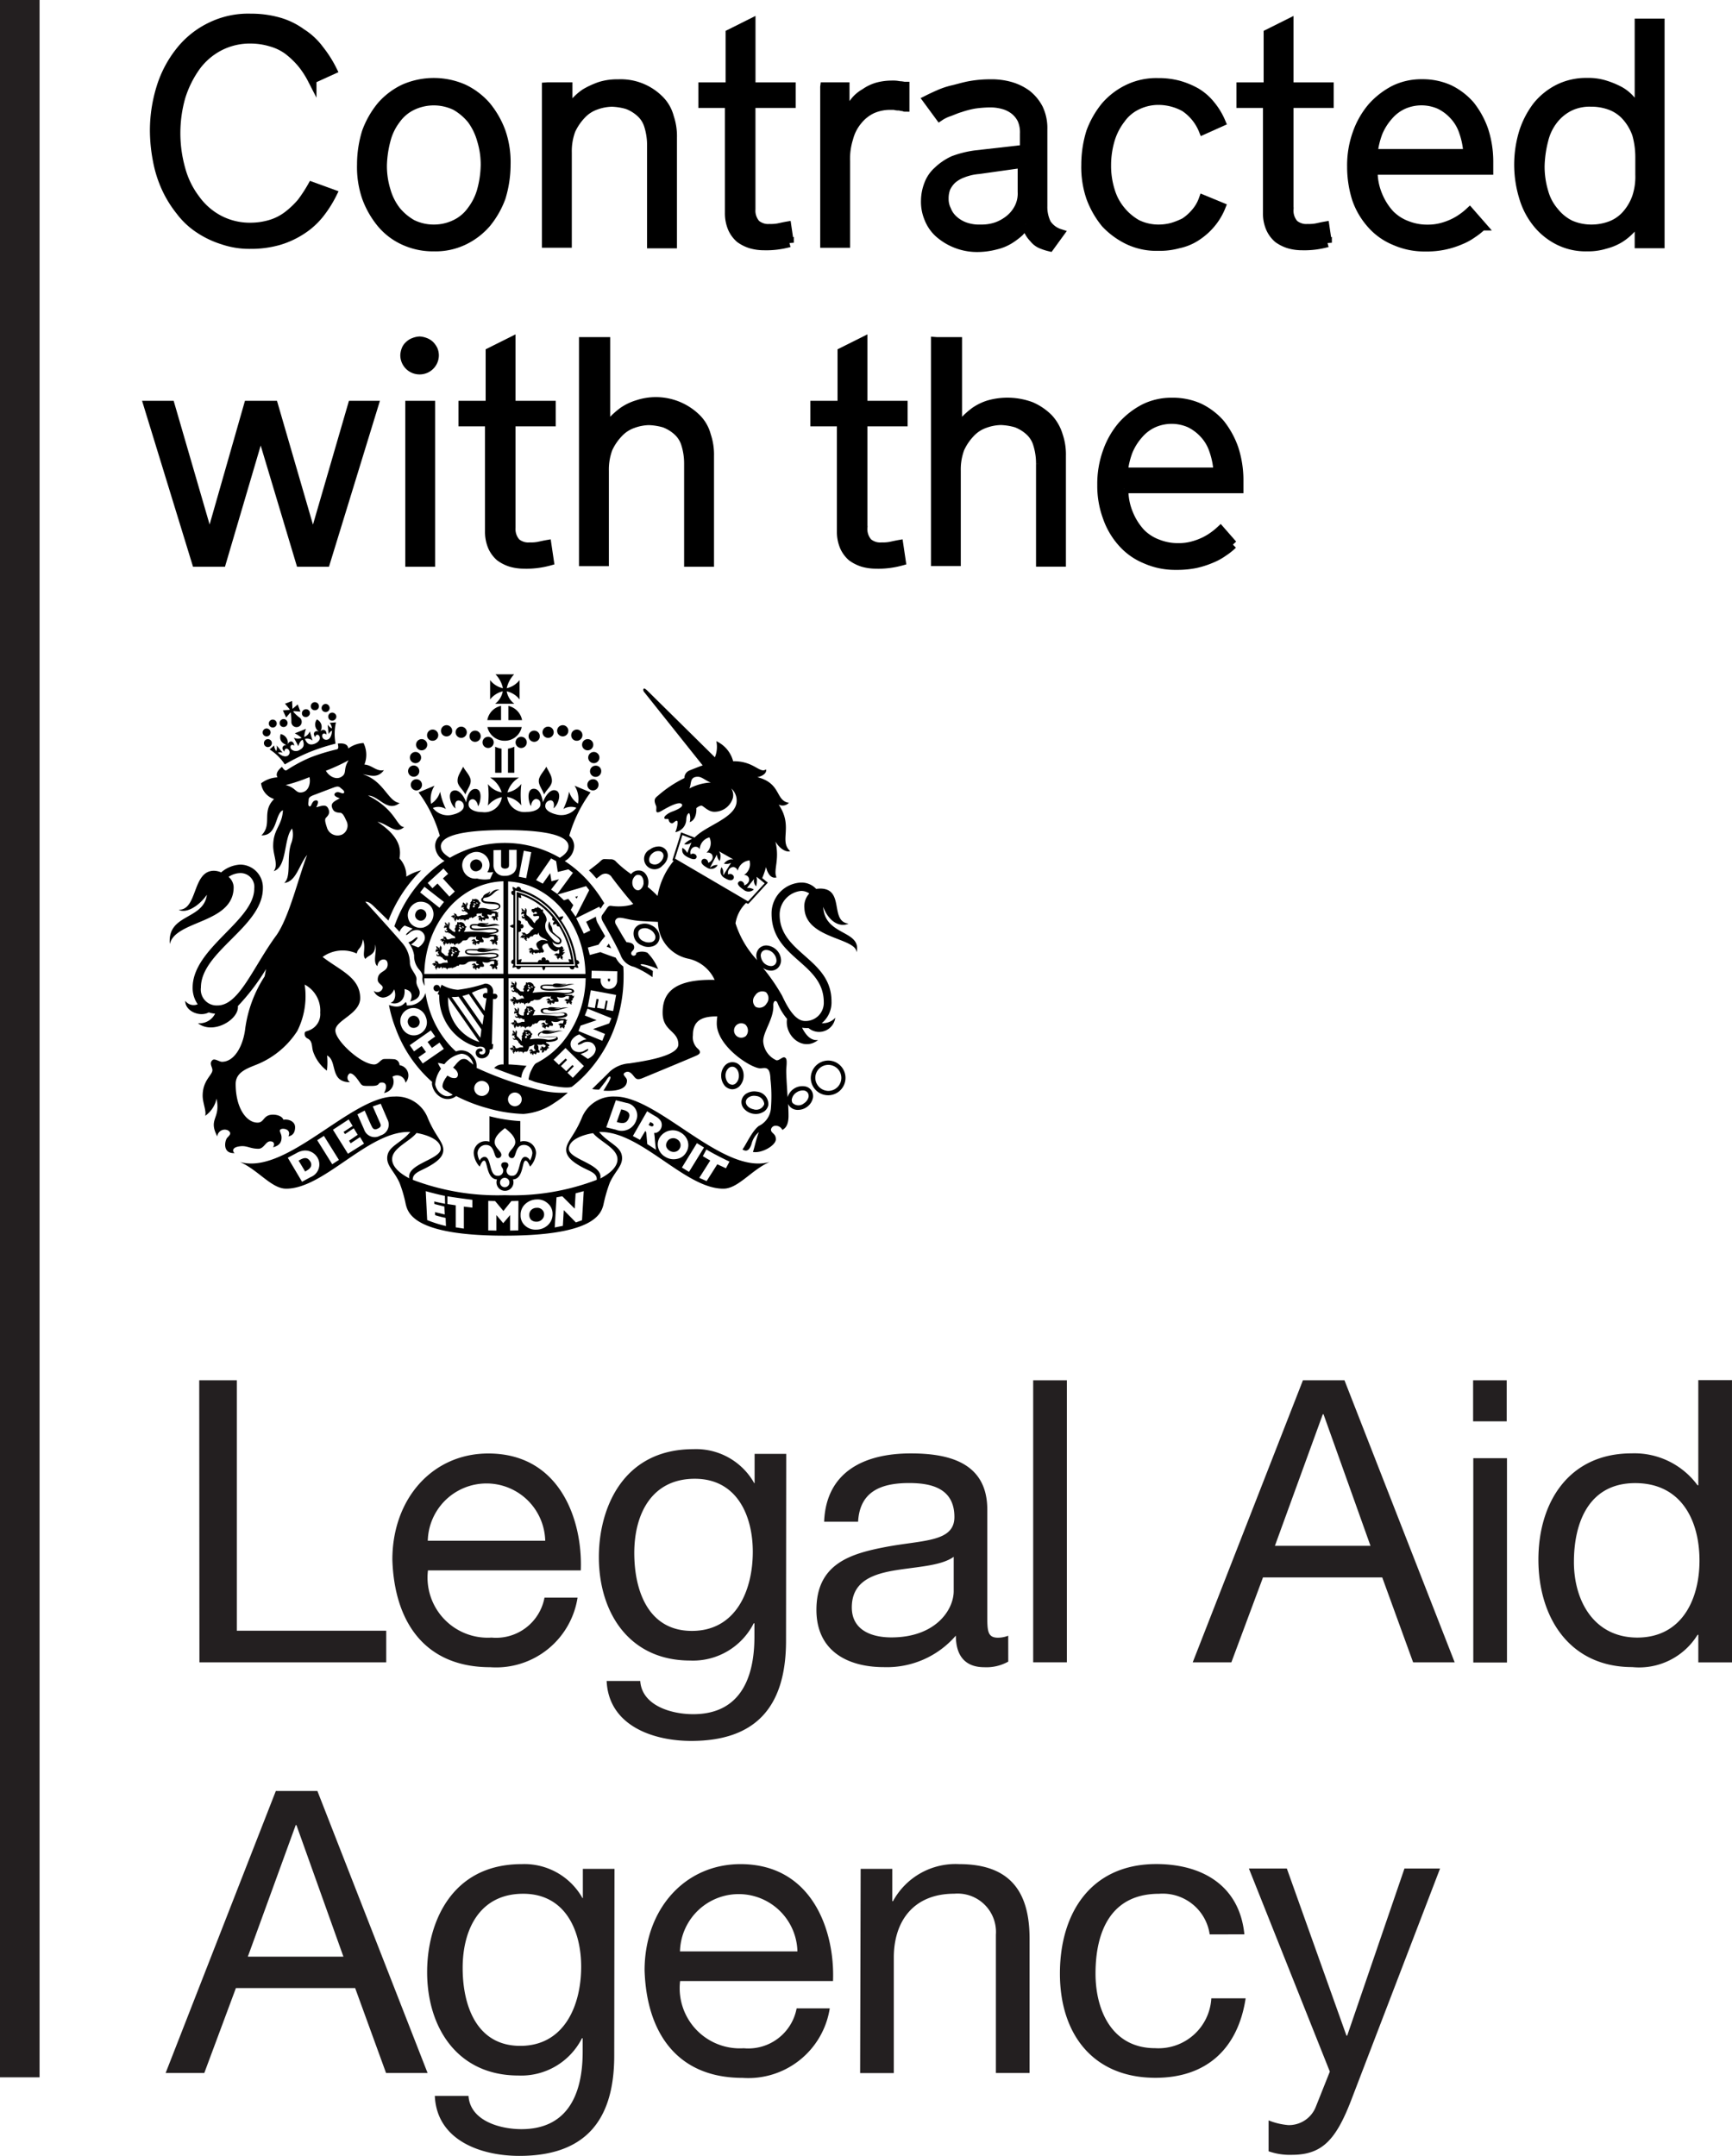 <svg xmlns="http://www.w3.org/2000/svg" width="97.697" height="121.608" viewBox="0 0 97.697 121.608"><g id="Group_296" data-name="Group 296" transform="translate(-1071.737 -5094.962)"><g id="layer1"><g id="g6590"><path id="path5869" d="M1071.737,5212.137h2.232V5094.962h-2.232Z" fill="#231f20"></path><g id="g5899"><path id="path5871" d="M1082.975,5172.821h2.12v14.125h8.428v1.783h-10.537Z" fill="#231f20"></path><path id="path5873" d="M1102.491,5181.871a3.313,3.313,0,0,0-6.624,0Zm1.824,3.21a4.648,4.648,0,0,1-4.922,3.923c-3.679,0-5.412-2.537-5.524-6.063,0-3.455,2.273-5.992,5.412-5.992,4.076,0,5.329,3.811,5.217,6.593h-8.621a3.393,3.393,0,0,0,3.587,3.791,2.775,2.775,0,0,0,2.986-2.252Z" fill="#231f20"></path><path id="path5875" d="M1114.2,5182.492c0-2.028-.887-4.117-3.271-4.117-2.426,0-3.414,1.977-3.414,4.189,0,2.068.754,4.392,3.251,4.392s3.434-2.3,3.434-4.464m1.875,5.014c0,3.74-1.712,5.656-5.35,5.656-2.161,0-4.657-.866-4.769-3.383h1.895c.092,1.386,1.743,1.875,2.986,1.875,2.476,0,3.455-1.783,3.455-4.372v-.754h-.041a3.837,3.837,0,0,1-3.587,2.1c-3.435,0-5.147-2.7-5.147-5.839,0-2.721,1.335-6.084,5.33-6.084a3.76,3.76,0,0,1,3.434,1.916h.021v-1.651h1.783Z" fill="#231f20"></path><path id="path5877" d="M1125.532,5182.778c-.734.53-2.16.56-3.434.784-1.254.225-2.313.673-2.313,2.069,0,1.254,1.07,1.692,2.231,1.692,2.5,0,3.516-1.559,3.516-2.609Zm3.078,5.91a2.513,2.513,0,0,1-1.356.316c-.978,0-1.6-.54-1.6-1.783A5.131,5.131,0,0,1,1121.6,5189c-2.089,0-3.811-.937-3.811-3.23,0-2.609,1.936-3.17,3.9-3.547,2.1-.4,3.883-.265,3.883-1.691,0-1.651-1.355-1.916-2.558-1.916-1.6,0-2.782.489-2.874,2.181h-1.916c.112-2.854,2.314-3.852,4.882-3.852,2.068,0,4.321.468,4.321,3.169v5.931c0,.887,0,1.294.6,1.294a1.578,1.578,0,0,0,.581-.112Z" fill="#231f20"></path><path id="path5879" d="M1130.016,5188.729h1.9v-15.908h-1.9Z" fill="#231f20"></path><path id="path5881" d="M1143.651,5182.156h5.391l-2.649-7.419h-.041Zm1.58-9.335h2.344l6.216,15.908h-2.344l-1.742-4.79h-6.726l-1.784,4.79h-2.18Z" fill="#231f20"></path><path id="path5883" d="M1154.841,5177.214h1.9v11.525h-1.9Zm1.885-2.079h-1.895v-2.314h1.895Z" fill="#231f20"></path><path id="path5885" d="M1164.084,5187.333c2.537,0,3.516-2.181,3.516-4.341,0-2.273-1.03-4.372-3.628-4.372s-3.455,2.2-3.455,4.453c0,2.161,1.111,4.25,3.567,4.26m5.35,1.4h-1.9v-1.559h-.041a3.873,3.873,0,0,1-3.679,1.824c-3.546,0-5.3-2.8-5.3-6.063s1.742-5.993,5.258-5.993a4.418,4.418,0,0,1,3.72,1.8h.041v-5.931h1.9Z" fill="#231f20"></path><path id="path5887" d="M1085.717,5205.33h5.391l-2.65-7.419h-.041Zm1.579-9.345h2.344l6.216,15.908h-2.343l-1.743-4.79h-6.726l-1.783,4.79h-2.181Z" fill="#231f20"></path><path id="path5889" d="M1104.519,5205.9c0-2.028-.887-4.117-3.272-4.117-2.425,0-3.413,1.977-3.413,4.188,0,2.069.754,4.392,3.25,4.392s3.435-2.3,3.435-4.463m1.865,5.014c0,3.74-1.712,5.655-5.351,5.655-2.16,0-4.657-.866-4.769-3.383h1.9c.091,1.386,1.742,1.875,2.986,1.875,2.476,0,3.454-1.783,3.454-4.372v-.754h-.041a3.835,3.835,0,0,1-3.587,2.1c-3.434,0-5.146-2.7-5.146-5.839,0-2.721,1.335-6.084,5.33-6.084a3.76,3.76,0,0,1,3.434,1.916h.02v-1.651h1.784Z" fill="#231f20"></path><path id="path5891" d="M1116.717,5205.034a3.313,3.313,0,0,0-6.624,0Zm1.824,3.211a4.648,4.648,0,0,1-4.922,3.923c-3.679,0-5.411-2.538-5.523-6.064,0-3.454,2.272-5.992,5.411-5.992,4.076,0,5.33,3.812,5.218,6.594H1110.1a3.393,3.393,0,0,0,3.587,3.791,2.774,2.774,0,0,0,2.986-2.252Z" fill="#231f20"></path><path id="path5893" d="M1120.284,5200.377h1.783v1.824h.041a4.011,4.011,0,0,1,3.74-2.089c3.027,0,3.964,1.743,3.964,4.209v7.572h-1.9v-7.8a2.165,2.165,0,0,0-2.344-2.313c-2.293,0-3.414,1.538-3.414,3.607v6.512h-1.9Z" fill="#231f20"></path><path id="path5895" d="M1139.972,5204.076a2.678,2.678,0,0,0-2.853-2.292c-2.741,0-3.587,2.16-3.587,4.5,0,2.12.958,4.209,3.363,4.209a2.985,2.985,0,0,0,3.169-2.813H1142c-.428,2.813-2.18,4.484-5.085,4.484-3.516,0-5.391-2.456-5.391-5.88,0-3.455,1.784-6.176,5.432-6.176,2.609,0,4.7,1.223,4.973,3.964Z" fill="#231f20"></path><path id="path5897" d="M1147.952,5213.432c-.866,2.252-1.651,3.077-3.343,3.077a3.6,3.6,0,0,1-1.314-.2v-1.742a3.841,3.841,0,0,0,1.11.265,1.628,1.628,0,0,0,1.56-1.05l.784-1.967-4.565-11.454h2.14l3.363,9.426h.041l3.23-9.426h2.008Z" fill="#231f20"></path></g><g id="g6043"><path id="path5903" d="M1103.092,5146.662a5.145,5.145,0,0,1,1.08,2.771H1100.8v-4.239a3.889,3.889,0,0,1,2.293,1.468m1.162,2.455a5.26,5.26,0,0,0-.877-2.252.328.328,0,0,0,.133-.214.346.346,0,0,0-.235.061l-.091-.122a4.222,4.222,0,0,0-2.059-1.447c-.01-.122-.122-.183-.183-.153a.109.109,0,0,0-.082.092c-.01,0-.02-.01-.041-.01a.3.3,0,0,0-.173-.082.406.406,0,0,0,.051.2v.01a.138.138,0,0,0-.112.061.153.153,0,0,0,.112.2v1.651a.331.331,0,0,0-.2.092.29.29,0,0,0,.2.092v1.783a.166.166,0,0,0-.122.194.12.12,0,0,0,.122.071v.041a.285.285,0,0,0-.051.163.39.39,0,0,0,.163-.041h.051a.114.114,0,0,0,.072.112.15.15,0,0,0,.193-.112h1.192a.291.291,0,0,0,.092.2.333.333,0,0,0,.092-.2h1.365a.16.16,0,0,0,.2.132.134.134,0,0,0,.072-.132h.03a.351.351,0,0,0,.184.051.288.288,0,0,0-.051-.163v-.041a.119.119,0,0,0,.112-.071.185.185,0,0,0-.163-.174"></path><path id="path5905" d="M1102.909,5146.723a.124.124,0,0,0-.021.1c.01.051.051.081.133.091a.276.276,0,0,0-.1.194.282.282,0,0,0,.214-.051.123.123,0,0,0,.051.153.1.1,0,0,0,.091.01,5.128,5.128,0,0,1,.683,1.875.347.347,0,0,0-.153-.03.3.3,0,0,0,.061.173h-1.141a.129.129,0,0,0-.081-.123.126.126,0,0,0-.153.051.122.122,0,1,0-.184,0,.129.129,0,0,0-.153-.051.145.145,0,0,0-.081.123h-.968a.322.322,0,0,0,.051-.173.3.3,0,0,0-.174.05v-1.579a.151.151,0,0,0,.143-.082.13.13,0,0,0-.061-.152.123.123,0,1,0,0-.184.163.163,0,0,0,.061-.163.157.157,0,0,0-.143-.081v-1.305a.334.334,0,0,0,.153.051.444.444,0,0,0-.03-.173,3.9,3.9,0,0,1,1.8,1.274m1.192,2.588a5.093,5.093,0,0,0-1.05-2.6,4.288,4.288,0,0,0-.968-.907,3.767,3.767,0,0,0-1.131-.509l-.071-.02v4.086h3.23l-.01-.051Z"></path><path id="path5907" d="M1103.459,5148.659h0a.326.326,0,0,0,.132-.133.178.178,0,0,1-.142-.02c.051-.031.112,0,.051-.092s-.092-.091-.153-.03a.359.359,0,0,1-.449-.306h0a.24.24,0,0,0,.123.1c.183.112.367.041.387-.112s-.133-.235-.306-.377c-.071-.061-.122-.112-.173-.153-.051-.112,0-.214-.153-.418a.8.8,0,0,0-.051-.183.514.514,0,0,0,.092.611c.163.173.509.347.5.5a.094.094,0,0,1-.1.082.416.416,0,0,1-.234-.112l-.031-.031h0a3.7,3.7,0,0,1-.356-.438.636.636,0,0,1-.062-.581c.113-.153-.071-.479-.173-.55a.293.293,0,0,0-.01-.163.12.12,0,0,1-.1.01c-.03-.061-.041-.071-.081-.081-.072-.011-.072-.051-.072-.082-.04.031-.051.071-.091.071-.062,0-.082,0-.1.021a.165.165,0,0,1-.123.041c-.061,0-.061.04-.061.081a.1.1,0,0,0,.051.092.035.035,0,0,1,.021.01l.051.061.04-.061h0c.031-.02.112-.031.133.031.01.04.02.05-.031.061a.617.617,0,0,1-.142.01c-.041,0-.031.051-.031.081s.041.051.122.041.214-.03.214.031c0,.173-.2.163-.244.367a.3.3,0,0,1-.112-.113.8.8,0,0,0-.153-.183.787.787,0,0,0-.143-.122c-.071-.041-.071-.072-.071-.143a1.151,1.151,0,0,0,.02-.173.176.176,0,0,0-.02-.051.086.086,0,0,0-.092-.061.155.155,0,0,1,.041.061l-.031.03c-.01.021-.02.041,0,.062v.04c0,.011-.01.011-.01,0-.01-.04-.041-.1-.071-.112h-.031v-.01a.056.056,0,0,0-.1-.031.083.083,0,0,1,.041.021.237.237,0,0,1-.01.041c0,.051.03.061.081.061.01,0,.01,0,.021.01s0,.01.01.02,0,.011-.01.011c-.082-.041-.112,0-.112.04v.031c-.031.02-.031.061.02.092,0-.011,0-.041.02-.051a.01.01,0,0,0,.01-.011c0,.011.021.021.021.021a.1.1,0,0,0,.041-.01c.01-.011.01-.011.02,0s.01.01.02.02,0,.01,0,.01c-.051.051-.04.1.021.112-.031.061-.123.031-.123-.051a.1.1,0,0,0,.133.153c0,.041,0,.112.02.112,0-.01,0-.02.021-.02a.01.01,0,0,1,.01.01c0,.031.01.061.051.061-.01-.02,0-.03.01-.04.02.03.031.05.051.081a.721.721,0,0,0,.347.377.766.766,0,0,0-.245.234c-.061.051-.143.113-.194.082a.32.32,0,0,0-.061-.061.084.084,0,0,0-.061-.021.1.1,0,0,1-.041.011.076.076,0,0,0-.1.03.1.1,0,0,1,.072.01v.041c0,.021.02.051.122.041.01,0,.02,0,.01.01a.084.084,0,0,1-.061.021c-.051-.011-.071-.051-.1-.011a.136.136,0,0,1-.02.031h-.01c-.041.01-.082.092-.031.132a.111.111,0,0,1,.031-.061l.02.021c.03.051.071.071.132-.031.011-.01.011,0,.011,0,0,.051-.051.122.01.133a.1.1,0,0,0,.03.01v.01c.011.061.092.071.123.061a.153.153,0,0,1-.072-.071h.031c.041-.041-.01-.082.01-.112.01-.011.01-.011.02,0s.051.071.1.04a.075.075,0,0,0,.041-.071.254.254,0,0,1,.184-.031c-.011-.04.03-.091.112-.112s.112,0,.132.031a.382.382,0,0,1,.082-.133c-.011.306.4.3.5.479a.781.781,0,0,0-.336-.061c-.1.021-.275.112-.3.225a.444.444,0,0,0,.173.326c-.122.02-.163-.021-.265.01h-.01c-.091.01-.112-.153-.214-.112-.01,0-.02.02-.03.02-.041,0-.1.051-.092.092a.23.23,0,0,1,.071-.041v.02c0,.021,0,.031.041.031.02,0,.031-.01.041-.01s.01,0,.01.01c0,.041-.132-.02-.112.092a.15.15,0,0,0,.02.03c-.01.041.021.072.082.051-.01-.01-.041-.02-.031-.041h.031s.01,0,.01-.02h.01c.01,0,.01,0,.01.01s-.01.01-.01.021a.221.221,0,0,1,.01.04c-.01.041.051.082.113.041a.075.075,0,0,1-.062-.03.1.1,0,0,0,.031-.011c.01-.01.01-.02.01-.04a.01.01,0,0,1,.01-.011h.031c.01,0,.02,0,.02.011a.077.077,0,0,0,.092.04.145.145,0,0,0,.041-.03c.02.01.03.02.051.03-.01-.04.02-.081.112-.01l.071-.051s.092.041.122,0c.062-.051.031-.051.031-.1-.041-.091-.061-.081-.082-.173-.03-.153.184-.234.306-.214a.7.7,0,0,0,.387.428c.143.051.2-.1.245-.081.01,0,.02.02.02.03-.01.072.011.143-.01.173s-.092,0-.142,0a.076.076,0,0,0-.051.021c-.041.01-.092.041-.092.092a.263.263,0,0,1,.081-.041v.02a.065.065,0,0,0,.112.041c0-.01.021,0,.011.01-.031.031-.1.082-.041.1a.156.156,0,0,1,.03.02.078.078,0,0,0,.062.082c-.011-.02-.021-.031,0-.071h.03c.041,0,.021-.072.061-.1h.011c-.011.04-.021.091.02.112a.052.052,0,0,1,.031.01.065.065,0,0,0,.1.031.151.151,0,0,1-.051-.031c.011-.01.031-.031.031-.041.031-.092-.051-.092-.051-.132s.092-.01.092-.1v-.01a.188.188,0,0,0,.092-.082.276.276,0,0,1-.143-.01"></path><path id="path5911" d="M1099.219,5150.982l-.061-.01c-.081,0-.173.031-.183.133s.061.153.153.163h.051l-.112.723-.714-1.029a3.41,3.41,0,0,1,.754-.275c.112,0,.143.061.112.295m-1.4.163c.123-.03.245-.071.367-.112l.846,1.223c-.031.174-.051.347-.081.51Zm1.009,2.355-1.61-2.3h.143a1.957,1.957,0,0,0,.244-.02l1.284,1.845a4.454,4.454,0,0,1-.061.479m-1.814-2.293,1.763,2.527a2.483,2.483,0,0,1-1.763-2.527m2.619-.194h-.081v-.082a.432.432,0,0,0-.459-.489,7.719,7.719,0,0,1-1.528.347,2.063,2.063,0,0,1-.918-.286l-.091.214v-.02a.184.184,0,1,0-.184.184.18.18,0,0,0,.143-.072l-.092.224c.031.011.061.031.092.041a2.957,2.957,0,0,0,2.14,2.945c.214-.061.459-.02.459.214a.179.179,0,0,1-.2.2c-.082,0-.143-.051-.143-.1,0-.1.173-.041.184-.1.02-.091-.041-.132-.133-.132a.244.244,0,0,0-.255.234.319.319,0,0,0,.326.316.429.429,0,0,0,.459-.489c.081,0,.163-.01.183-.082l.021-.224-.072-.01.062-2.537h.061a.156.156,0,0,0,.183-.133.142.142,0,0,0-.153-.163"></path><path id="path5915" d="M1098.639,5145.928c-.031,0-.051-.041-.041-.072a.267.267,0,0,0,.122.041c-.061.021-.041.041-.081.031m-.051.071c-.011,0-.011-.03-.031-.03s-.01.01,0,.03c-.02-.01-.041-.02-.051,0s-.01.031.01.051,0,.031-.01.051a.062.062,0,0,1-.071.041.055.055,0,0,1-.021-.072c.011-.02.021-.04.031-.04s.031,0,.041-.021-.01-.03-.031-.051c.021-.01.031-.02.021-.02s-.031.01-.041,0a.022.022,0,0,1,.02-.02.019.019,0,0,1,.031,0l.091.04c.011.011.021.011.011.041,0-.02.01,0,0,0m-.062-.183c-.02.03-.05.051-.071.02s0-.031-.03-.081a.222.222,0,0,0,.1.061m.907.5c.357,0,.53-.112.53-.224,0-.4-.978-.153-.978-.387,0-.041.031-.072.071-.1h0c.49-.041.51-.388.867-.459-.428-.061-.49.275-.663.285a.209.209,0,0,0,.123-.2c-.092.122-.276.122-.378.265a.1.1,0,0,0-.02.071c-.061.041-.1.081-.1.143,0,.377,1,.122,1,.387,0,.092-.173.163-.449.163-.2,0-.356-.143-.733-.051,0-.061.132-.184.081-.245.041-.02.061-.04.061-.081a.107.107,0,0,0-.071-.031.038.038,0,0,0-.02-.051.115.115,0,0,0-.021-.051.27.27,0,0,0-.091-.061.191.191,0,0,0-.092-.02.469.469,0,0,0-.051.01c-.02,0-.051,0-.051.02a.092.092,0,0,0-.071-.03.185.185,0,0,0-.011.112c-.04,0-.071.092-.1.081.01.021.02.041.03.041-.03.051-.041.112-.071.122a.032.032,0,0,0,.03.031,1.512,1.512,0,0,0-.051.224h0a.642.642,0,0,0-.081-.061c-.061-.03-.051-.061-.051-.122s.041-.092.051-.143a.226.226,0,0,1-.01-.041.078.078,0,0,0-.082-.051c.01.011.031.021.031.051a.131.131,0,0,1-.031.021.045.045,0,0,0-.01.051v.01a.031.031,0,0,1-.01.02c0,.01-.01,0-.01,0-.011-.04-.021-.081-.051-.091h-.031v-.011c.01-.04-.031-.061-.092-.02.011,0,.031,0,.031.02a.08.08,0,0,0-.02.041c-.011.041.02.051.061.051.01,0,.01,0,.01.01v.01c0,.011,0,0-.01,0-.072-.03-.1,0-.112.031v.031c-.031.01-.041.051,0,.081,0-.01,0-.041.02-.041h.01c0,.011.021.011.021.021a.1.1,0,0,0,.04-.01h.021a.035.035,0,0,0,.02.01v.01c-.051.041-.051.082.01.092a.01.01,0,0,1,.01.01.062.062,0,0,1-.122-.02c-.081.091.031.163.122.112h.011c0,.01.01.03.02.03s.01-.02.02-.02.011,0,.011.01,0,.051.03.051c0-.02.01-.031.021-.031s.04.072.091.123a1.041,1.041,0,0,1-.224.071.532.532,0,0,0-.173.01c-.051.031-.194.082-.235.021a.371.371,0,0,0-.03-.072c-.01-.02-.031-.03-.041-.041h-.03a.067.067,0,0,0-.092-.01.056.056,0,0,1,.051.031.036.036,0,0,0-.01.03c-.011.021,0,.051.081.082,0,0,.01.01,0,.01a.053.053,0,0,1-.051-.01c-.03-.031-.041-.061-.081-.041a.108.108,0,0,1-.031.01h-.01c-.041,0-.1.041-.072.092,0-.01.021-.03.051-.041,0,.011.011.021.011.031.01.041.03.081.122.02.01-.01.01,0,.01.01-.02.041-.081.082-.03.1l.02.021v.01a.084.084,0,0,0,.081.092.128.128,0,0,1-.03-.082.035.035,0,0,1,.02.01c.041-.02.021-.071.051-.091.01-.011.01,0,.01.01a.058.058,0,0,0,.072.061.075.075,0,0,0,.071-.071h0a.045.045,0,0,1,.02.061c.011,0,.031-.021.041-.041a.087.087,0,0,1-.02.092.126.126,0,0,0,.081-.092c.011.01.021.02.021.031h0a.173.173,0,0,0,.1,0c.01,0,.01,0,.01.01a.079.079,0,0,0,.01.051c0-.01.01-.031.02-.031s0,.051.031.082c.01-.133.082-.082.163-.133.01-.01.01,0,.01,0s-.02.031-.041.041c.031,0,.1-.031.1-.082,0-.01.021-.03.051-.04a.091.091,0,0,0,.092-.041c0,.01.02.051,0,.061.092,0,.183-.092.214-.1.183-.041-.112-.173.265-.153a.217.217,0,0,0,.112-.04c-.03.061-.03.173.031.183a.181.181,0,0,1,.1.041v.01a.158.158,0,0,0-.082.02c-.092.061-.092-.132-.183-.1a.15.15,0,0,0-.031.021c-.041,0-.092.041-.081.081a.085.085,0,0,1,.061-.03v.02c0,.01,0,.031.03.031s.021-.011.041-.011.01,0,.01.011c0,.04-.122-.021-.092.081a.155.155,0,0,0,.021.031c0,.03.02.061.071.041-.01-.011-.03-.021-.02-.041h.02s.01,0,.01-.021h.011a.01.01,0,0,1,.01.011.034.034,0,0,0-.01.02l.01.031c0,.04.051.071.1.04-.01,0-.051-.01-.051-.03a.035.035,0,0,0,.02-.01c.01-.011.01-.021.01-.041s.011-.01.011-.01h.03c.01,0,.02,0,.02.01a.063.063,0,0,0,.072.03c.061-.02.01-.081.061-.091h.041c.051.01.122.01.132-.011a.129.129,0,0,0-.051-.142c-.03-.01,0-.051-.03-.1a.493.493,0,0,0,.183.041c.133,0,.01-.021.071-.062a.258.258,0,0,1,.163-.02.027.027,0,0,1,.031.031c-.02.071.01.081-.01.112s-.071,0-.112,0c-.021,0-.041.01-.041.02a.1.1,0,0,0-.071.082.082.082,0,0,1,.061-.031v.02a.055.055,0,0,0,.092.031h.01c-.031.02-.082.071-.031.082a.036.036,0,0,0,.021.01c0,.03.02.061.04.061-.01-.01-.01-.031,0-.061h.021c.03,0,.01-.061.051-.082h.01c-.01.041-.021.082.01.082a.031.031,0,0,1,.02.01c.011.031.041.041.082.031-.01,0-.031-.021-.041-.031a.169.169,0,0,0,.021-.031c.02-.071-.041-.071-.041-.1s.071-.01.071-.091a.054.054,0,0,0-.03-.041h0c.02,0,.04.01.05-.02-.05,0-.04-.041-.04-.072v-.01c.02-.01.03-.03.02-.081-.02.02-.071.051-.081,0,0,0,0-.041-.062-.031-.091.01-.132-.041-.305-.051.03.01.02,0,.04,0"></path><path id="path5917" d="M1097.874,5148.007h0m-.265-.581c.011-.021.021-.041.031-.041s.03-.01.041-.031-.021-.04-.041-.05c.02-.011.041-.021.02-.031s-.04.01-.04,0,.01-.02.02-.031a.019.019,0,0,1,.03,0l.1.051c.011.011.021.011.021.031s0,.03-.01.03-.011-.03-.031-.03-.02.01,0,.041c-.031-.011-.051-.021-.061,0s-.01.03.01.051,0,.03-.01.051-.041.051-.071.04a.053.053,0,0,1-.011-.081m.123-.265c-.021.03-.051.051-.082.03s0-.03-.03-.091a.408.408,0,0,0,.112.061m.071.041a.663.663,0,0,0,.132.051c-.061.01-.04.04-.081.03s-.051-.051-.051-.081m-.52.295c-.041-.03-.081-.081-.142-.122s-.062-.071-.062-.133.031-.112.031-.163a.207.207,0,0,1-.01-.051.1.1,0,0,0-.082-.061.07.07,0,0,1,.031.061l-.031.031c-.01.02-.02.041,0,.061,0,0,.01.01,0,.01s0,.01-.01.031-.01.01-.01,0c-.01-.041-.031-.1-.061-.1h-.031v-.01c0-.041-.041-.082-.092-.031a.04.04,0,0,1,.041.021.233.233,0,0,1-.01.04c0,.041.031.061.071.061.011,0,.011,0,.011.011v.02c0,.01,0,.01-.011,0-.071-.031-.112,0-.112.031v.03c-.03.021-.041.061.01.092,0-.01,0-.041.021-.051h.01l.02.02a.1.1,0,0,0,.041-.01h.021l.02.021v.01c-.051.051-.051.1.02.112a.01.01,0,0,1,.01.01c-.01.092-.132.071-.122-.02-.071.1.041.183.133.132h.01a.027.027,0,0,0,.03.031.022.022,0,0,1,.021-.021c.01,0,.01,0,.01.01a.064.064,0,0,0,.041.062c0-.021,0-.041.01-.041s.061.071.132.112.1.092.143.051c-.01.061.051.132.041.132a.923.923,0,0,0-.235.011c-.061.03-.214.091-.254.02-.021-.02-.01-.041-.031-.071a.066.066,0,0,0-.051-.041h-.041a.076.076,0,0,0-.1-.01.075.075,0,0,1,.061.04c-.011.011-.011.031-.021.031-.01.02-.01.051.092.082a.014.014,0,0,1,0,.02c-.01.01-.031.01-.051-.01-.041-.031-.041-.072-.092-.041a.1.1,0,0,1-.03.01h-.01c-.041,0-.113.051-.082.1a.056.056,0,0,1,.051-.041.1.1,0,0,0,.01.031c.01.051.031.092.133.02.01-.01.01,0,.01.01-.021.041-.092.082-.041.123l.02.02v.01a.079.079,0,0,0,.082.092.088.088,0,0,1-.031-.081.052.052,0,0,0,.031.01c.051-.021.031-.082.051-.092s.01,0,.01.01.01.082.071.072.082-.051.072-.082h0a.063.063,0,0,1,.03.061c.011,0,.031-.02.041-.041a.1.1,0,0,1-.02.1.151.151,0,0,0,.091-.1c.011.011.021.021.021.031h0a.209.209,0,0,0,.112,0,.01.01,0,0,1,.01.01.129.129,0,0,0,.01.061c0-.01.011-.03.021-.03s0,.061.03.091c.011-.142.092-.091.184-.152h.01a.068.068,0,0,1-.041.051c.1.02.265-.133.286-.194.04,0,.081-.01.1-.01.3.03.092-.265.561-.184a.273.273,0,0,0,.112-.051c-.031.061-.031.184.031.2a.221.221,0,0,1,.112.041c.01.01,0,.01,0,.01a.177.177,0,0,0-.092.02c-.1.072-.1-.142-.2-.1-.01,0-.02.01-.03.02-.041,0-.1.051-.092.092a.2.2,0,0,1,.071-.041v.02c0,.01,0,.031.041.031.02,0,.02-.01.041-.01s.01,0,.01.01c0,.041-.133-.021-.112.081a.141.141,0,0,0,.02.041c0,.031.021.071.082.041a.046.046,0,0,1-.031-.041h.021c.01,0,.01,0,.01-.02a.01.01,0,0,1,.02,0c0,.01-.01.01-.01.02s0,.031.01.031c-.01.04.051.081.112.04a.073.073,0,0,1-.061-.03.112.112,0,0,0,.031-.01c.01-.01.01-.021.01-.041a.01.01,0,0,1,.01-.01h.031c.01,0,.02,0,.02.01a.06.06,0,0,0,.081.031c.072-.021.011-.082.072-.1h.041c.051.01.142.01.152-.011a.137.137,0,0,0-.05-.163c-.031-.02,0-.061-.031-.112a.439.439,0,0,0,.214.051.367.367,0,0,0,.255-.061.312.312,0,0,1,.183-.02c.021,0,.041.01.031.04-.021.082.01.092-.01.123s-.082,0-.123,0a.074.074,0,0,0-.041.02c-.04.01-.081.041-.081.082a.2.2,0,0,1,.071-.041v.02a.063.063,0,0,0,.1.041s.021,0,.01.01c-.03.021-.081.082-.04.092a.044.044,0,0,0,.03.01c0,.031.021.071.051.071a.065.065,0,0,1,0-.061h.031c.03,0,.02-.061.051-.081h.01c-.01.041-.021.081.01.092a.052.052,0,0,1,.031.01.064.064,0,0,0,.091.03c-.01,0-.04-.02-.04-.03a.08.08,0,0,0,.02-.041c.02-.082-.041-.082-.041-.122s.082-.011.082-.092a.068.068,0,0,0-.031-.051h0c.021,0,.051,0,.061-.031-.061,0-.04-.04-.051-.081v-.01c.021-.01.031-.041.031-.082-.02.031-.082.061-.092,0,0,0,0-.041-.061-.03a1.846,1.846,0,0,1-.357-.031c.214,0,.54-.061.54-.183,0-.1-.112-.163-.448-.163s-1.08.122-1.08-.062c0-.091.143-.081.326-.071.01.02.031.031.071.041.428.122.928-.1,1.193-.031-.306-.234-.561.01-.887-.061.194,0,.255-.051.265-.112-.153.1-.428-.051-.6.061-.01.01-.021.01-.031.021-.234-.011-.428-.011-.428.152,0,.337.887.143,1.172.143s.336.031.336.082c0,.081-.275.1-.438.1a7.473,7.473,0,0,0-1.406-.04c.041-.072.112-.163.071-.214.041-.021.072-.051.072-.082a.229.229,0,0,0-.082-.041c.01-.02,0-.04-.02-.061a.223.223,0,0,0-.021-.061c-.02-.01-.051-.041-.091-.061s-.082-.02-.1-.031-.051.011-.062.011-.05,0-.05.02a.119.119,0,0,0-.082-.031.171.171,0,0,0-.01.123c-.041,0-.082.1-.122.091.01.031.03.041.04.041-.03.061-.051.133-.081.133a.272.272,0,0,0,.051.051.581.581,0,0,0-.01.132l-.072-.03-.051-.021Z"></path><path id="path5919" d="M1097.446,5148.669c-.04,0-.051-.051-.04-.081a.634.634,0,0,0,.132.051c-.061.01-.051.04-.092.03m-.061.082c-.01,0-.01-.031-.03-.041s-.021.01-.011.041c-.03-.011-.051-.021-.061,0s-.01.04.01.051,0,.03-.01.051-.041.061-.071.04a.056.056,0,0,1-.021-.081c.011-.021.021-.041.031-.041s.041,0,.041-.031-.01-.04-.041-.051c.02-.01.041-.02.02-.03s-.04.01-.04,0,.01-.02.02-.031a.02.02,0,0,1,.031,0l.1.051c.01.01.02.01.02.031.02.01.031.03.01.041m-.061-.2c-.02.03-.051.051-.082.02s0-.03-.03-.092a.285.285,0,0,0,.112.072m.183.886c.021,0,.031-.01.051-.01,0,0,0,.021-.01.021.1.01.082-.082.122-.082.541.071.235-.234.877-.173.03,0,.041-.01.071-.041-.03.061-.03.163.031.173.03.011.091.021.112.051v.01a.175.175,0,0,0-.092.021c-.1.061-.1-.153-.2-.1a.152.152,0,0,0-.03.02c-.041,0-.1.051-.092.092a.141.141,0,0,1,.071-.041v.021c0,.02,0,.03.041.03.021,0,.031-.01.041-.01a.01.01,0,0,1,.01.01c0,.041-.132-.02-.1.092a.135.135,0,0,0,.021.031c0,.03.02.061.081.05-.01-.01-.03-.02-.03-.04h.02c.01,0,.01,0,.01-.021h.01a.01.01,0,0,1,.01.011.036.036,0,0,0-.01.02l.01.03c0,.041.051.082.113.041a.091.091,0,0,1-.062-.03.1.1,0,0,0,.031-.011c.01-.01.01-.02.01-.04a.01.01,0,0,1,.01-.01h.031c.01,0,.02,0,.02.01a.054.054,0,0,0,.082.03c.071-.02.01-.081.071-.1h.041a.232.232,0,0,0,.153-.01c.01-.03.01-.132-.051-.163-.031-.02,0-.061-.031-.112a.431.431,0,0,0,.2.051.367.367,0,0,0,.255-.061.315.315,0,0,1,.183-.021c.021,0,.041.011.031.041-.02.082.01.092-.01.123s-.082.01-.123,0a.081.081,0,0,0-.051.02.1.1,0,0,0-.081.092.211.211,0,0,1,.071-.041v.02a.061.061,0,0,0,.1.041s.021,0,.01.01c-.03.021-.081.072-.04.092a.043.043,0,0,0,.03.01c0,.031.021.071.051.071-.01-.02-.01-.03,0-.061h.031c.03,0,.02-.071.051-.091h.01c-.01.04-.021.081.01.091a.052.052,0,0,1,.031.01.064.064,0,0,0,.091.031c-.01,0-.04-.02-.04-.031a.15.15,0,0,0,.02-.03c.02-.082-.041-.082-.041-.112s.082-.01.082-.092a.068.068,0,0,0-.031-.051h0c.021,0,.041.01.061-.03-.061,0-.04-.051-.051-.082v-.01c.021-.01.031-.041.031-.082-.02.031-.082.061-.092,0a.047.047,0,0,0-.061-.03,1.77,1.77,0,0,1-.357-.031c.194-.01.54-.051.54-.183,0-.1-.112-.163-.448-.163s-1.355.122-1.355-.061c0-.123.346-.072.6-.062a.1.1,0,0,0,.071.051c.428.123.877-.163,1.182-.061-.244-.214-.56.021-.876-.041.183,0,.387-.04.4-.091-.142.091-.56-.072-.733.04-.01.011-.021.011-.031.021-.316,0-.7-.041-.7.143,0,.336,1.162.132,1.447.132s.336.031.336.082c0,.081-.275.1-.438.1a7.954,7.954,0,0,0-1.783-.01c.03-.071.132-.183.081-.244.041-.021.072-.051.072-.082a.222.222,0,0,0-.082-.041c.01-.02,0-.04-.02-.061a.19.19,0,0,0-.021-.061c-.02-.01-.051-.041-.1-.071s-.081-.021-.1-.031-.051.01-.062.01-.051,0-.061.021a.107.107,0,0,0-.071-.031.168.168,0,0,0-.01.122c-.041,0-.082.1-.123.092.011.031.021.041.041.041-.03.061-.041.132-.081.132.01.021.03.031.03.041a.363.363,0,0,0-.01.1l-.031-.01h-.05a.5.5,0,0,0-.051-.01c-.051,0-.092-.092-.184-.143a.137.137,0,0,1-.071-.143c0-.061.03-.112.02-.163a.539.539,0,0,0-.02-.051.1.1,0,0,0-.092-.061.063.063,0,0,1,.031.061c-.011.011-.021.031-.031.031a.046.046,0,0,0,0,.061l.01.01c0,.01,0,.01-.01.031s-.01,0-.01,0c-.01-.041-.031-.1-.071-.1h-.031v-.01c0-.041-.051-.072-.1-.031a.072.072,0,0,1,.041.021.233.233,0,0,1-.01.04c0,.041.03.061.081.061.01,0,.01,0,.01.011v.02c0,.01,0,.01-.01,0-.081-.031-.112,0-.112.041v.03c-.03.021-.03.062.02.092,0-.01,0-.041.011-.041a.01.01,0,0,0,.01-.01l.02.021c.01,0,.021,0,.041-.021h.02c.011,0,.011.01.021.01v.011c-.051.05-.041.1.02.112.01,0,.01.01.01.02,0,.092-.132.071-.122-.02-.061.1.051.183.143.132h.01c0,.021.01.031.03.031,0-.011,0-.021.021-.021s.01,0,.01.01a.064.064,0,0,0,.041.062c-.01-.021,0-.041.01-.041s.082.132.224.2c.021-.01.061-.01.072-.041,0,.01.01.02.03.031,0,.061.041.142.031.142a1.308,1.308,0,0,0-.275.01c-.062.031-.214.092-.255.021a.324.324,0,0,0-.031-.072c-.02-.02-.041-.04-.051-.04h-.041a.078.078,0,0,0-.1-.011.077.077,0,0,1,.061.041.169.169,0,0,0-.021.031c-.01.02-.01.051.092.081l.01.011a.047.047,0,0,1-.051,0c-.04-.031-.04-.072-.091-.051a.108.108,0,0,1-.031.01h-.01c-.041,0-.1.051-.082.1a.056.056,0,0,1,.051-.041c0,.01.01.02.01.03.011.051.031.092.133.021.01,0,.01,0,.01.01-.02.041-.092.082-.041.122l.021.021v.01a.094.094,0,0,0,.081.1c-.01-.021-.041-.041-.03-.092.01,0,.02.01.03.01.051-.02.031-.081.051-.091s.01,0,.01.01.011.081.072.071a.071.071,0,0,0,.071-.081s0-.011.01,0a.06.06,0,0,1,.031.061c.01,0,.03-.021.041-.041a.1.1,0,0,1-.021.1.118.118,0,0,0,.092-.1c.01.01.02.02.02.031h0a.2.2,0,0,0,.112,0h.011a.113.113,0,0,0,.01.061s.02-.031.03-.031,0,.061.031.092c.01-.143.183-.072.275-.133.01-.01.01,0,.01,0s-.02.041-.041.051a.145.145,0,0,0,.1-.04c.113-.031.214-.082.214-.113"></path><path id="path5921" d="M1101.492,5150.809c.01-.02.02-.041.031-.041s.04,0,.04-.03-.01-.041-.04-.051c.02-.01.04-.02.02-.031s-.041.011-.041,0,.01-.02.021-.03a.019.019,0,0,1,.03,0l.1.051c.01.01.02.01.02.03s0,.031-.01.031-.01-.031-.03-.041-.021.01,0,.041c-.031-.01-.051-.021-.061,0s-.011.03.01.051,0,.03-.01.051-.041.061-.082.041c-.02-.011-.01-.051,0-.072m.122-.265c-.02.031-.051.051-.081.031s0-.041-.031-.092a.437.437,0,0,0,.112.061m.082.041a.908.908,0,0,0,.132.051c-.061.01-.04.041-.081.031s-.061-.051-.051-.082m2.395.622v-.011a.069.069,0,0,0,.03-.081c-.02.03-.091.061-.091,0,0,0,0-.041-.062-.031a2.019,2.019,0,0,1-.387-.03c-.01,0-.02-.01,0-.01.235-.011.54-.041.54-.163,0-.1-.112-.174-.448-.174s-1.356.123-1.356-.061c0-.122.347-.071.6-.061.01.02.04.031.071.041.428.122.917-.194,1.172-.123-.336-.122-.55.082-.876.021.193,0,.387-.041.4-.092-.153.092-.56-.061-.734.041l-.03.03c-.316,0-.7-.04-.7.143,0,.336,1.161.143,1.447.143s.336.03.336.081c0,.082-.275.1-.438.1a7.97,7.97,0,0,0-1.784-.01c.021-.071.133-.183.082-.245.041-.02.071-.051.071-.081a.2.2,0,0,0-.081-.041c.01-.02,0-.041-.021-.061a.209.209,0,0,0-.02-.061c-.02-.01-.051-.041-.1-.071s-.082-.021-.1-.031-.051.01-.061.01-.051,0-.051.031a.189.189,0,0,0-.082-.041.168.168,0,0,0-.01.122c-.04,0-.081.1-.122.092.01.031.02.041.031.041-.031.061-.041.132-.082.132a.214.214,0,0,0,.051.051.352.352,0,0,1-.01.1l-.061-.02h-.051a.415.415,0,0,0-.051-.011c-.051,0-.092-.091-.184-.142a.137.137,0,0,1-.071-.143c0-.061.031-.112.02-.163a.11.11,0,0,0-.02-.051.118.118,0,0,0-.092-.061.165.165,0,0,1,.041.061c-.01.01-.02.031-.031.031-.01.02-.02.04,0,.061v.041c0,.01,0,0-.01,0-.01-.041-.03-.1-.071-.1h-.031v-.01c0-.041-.04-.072-.1-.031a.041.041,0,0,1,.041.02.226.226,0,0,1-.01.041c0,.041.031.061.071.061.011,0,.011,0,.021.01v.021c0,.01,0,.01-.01.01-.082-.031-.113,0-.113.041v.03c-.03.021-.03.061.021.092,0-.01,0-.041.02-.051h.01c0,.01.021.02.021.02s.02,0,.041-.02h.02c.01.01.01.01.02.01s0,.01,0,.01c-.051.051-.04.1.021.113a.01.01,0,0,1,.01.01c0,.092-.133.071-.122-.021-.072.113.051.184.142.133h.01a.027.027,0,0,0,.031.03s.01-.02.02-.02.011,0,.011.01c0,.031.01.061.051.061-.011-.02,0-.04.01-.04s.081.132.214.214c0-.011.051-.031.081-.051a.086.086,0,0,0,.041.061l.02-.01c-.01.061.062.132.051.132s-.152-.02-.193.01c-.061.031-.214.092-.265.031a.863.863,0,0,0-.031-.082.066.066,0,0,0-.051-.04h-.03a.079.079,0,0,0-.1-.011.076.076,0,0,1,.061.041c-.01.01-.01.031-.02.031-.011.02,0,.051.091.081l.01.01c-.01.011-.03.011-.05-.01-.041-.03-.041-.071-.092-.04a.112.112,0,0,1-.031.01h-.01c-.041,0-.112.051-.081.1a.055.055,0,0,1,.05-.041.1.1,0,0,0,.011.03c.01.051.03.092.132.021.01-.01.01,0,.01.01-.02.041-.091.082-.04.112l.02.02v.011c-.01.051.051.1.081.091-.01-.02-.04-.04-.03-.091a.036.036,0,0,0,.03.01c.051-.021.031-.082.051-.1.011,0,.011,0,.011.01s.01.082.071.071.081-.05.071-.081c0-.01,0-.01.01-.01a.061.061,0,0,1,.031.061c.01,0,.031-.02.041-.041a.1.1,0,0,1-.021.1.132.132,0,0,0,.092-.1c.01.01.021.021.021.031h0a.209.209,0,0,0,.112,0c.01,0,.01,0,.01.01s0,.051.01.061c0-.01.02-.031.02-.031.021,0,0,.062.031.092.01-.142.092-.092.183-.153.011-.01.011,0,.011,0a.1.1,0,0,1-.041.051c.03.031.173-.061.173-.112,0-.02.051-.02.092-.03.092,0,.081-.072.122-.062.54.072.234-.234.866-.173.031,0,.041-.03.072-.061-.031.061-.031.184.03.2a.206.206,0,0,1,.112.041v.01a.176.176,0,0,0-.091.02c-.1.061-.1-.153-.2-.112a.117.117,0,0,0-.031.021c-.041,0-.1.05-.092.091a.161.161,0,0,1,.072-.041v.021c0,.02,0,.03.041.03.02,0,.03-.01.04-.01s.011,0,.011.01c0,.041-.133-.02-.1.092a.146.146,0,0,0,.02.031c0,.03.02.061.082.051-.011-.011-.031-.021-.031-.041h.031s.01,0,.01-.02h.01c.01,0,.01,0,.01.01s-.01.01-.01.02l.01.031c-.01.04.051.081.112.04a.074.074,0,0,1-.061-.03.108.108,0,0,0,.031-.01c.01-.011.01-.021.01-.041a.01.01,0,0,1,.01-.01h.031c.01,0,.02,0,.02.01a.059.059,0,0,0,.081.03c.072-.02.011-.081.072-.1h.041a.237.237,0,0,0,.152-.011.157.157,0,0,0-.051-.163c-.03-.02,0-.061-.03-.112a.428.428,0,0,0,.2.051.452.452,0,0,0,.275-.061.249.249,0,0,1,.183-.02c.021,0,.031.01.021.04-.021.082,0,.082-.021.123s-.081,0-.122,0-.041.02-.051.02c-.041.01-.081.041-.081.082a.2.2,0,0,1,.071-.041v.02a.055.055,0,0,0,.092.041c0-.01.02,0,.01.01-.031.021-.092.072-.051.092a.043.043,0,0,0,.03.01c-.01.031.021.061.041.071-.01-.02-.01-.03.01-.061h.031c.031,0,.02-.071.061-.081h.01c-.02.041-.03.081.01.091a.049.049,0,0,1,.031.011c.01.03.041.051.092.03-.01,0-.041-.02-.041-.03l.031-.031c.03-.081-.041-.081-.031-.122s.082-.01.082-.092a.048.048,0,0,0-.031-.051h0a.061.061,0,0,0,.061-.03c.01.03.041-.021.031-.051"></path><path id="path5923" d="M1101.472,5152.124c.01-.021.02-.041.03-.041s.031,0,.041-.02-.01-.041-.031-.051c.021-.011.031-.021.021-.031s-.041.01-.041,0,.01-.02.02-.03a.018.018,0,0,1,.031,0l.1.05c.01.011.02.011.02.031s.01.031-.01.031-.01-.031-.031-.031-.01.01,0,.041c-.02-.01-.05-.021-.061,0s-.01.03.011.051,0,.03-.011.051-.04.051-.071.041a.08.08,0,0,1-.02-.092m.122-.245c-.02.031-.051.051-.082.031s0-.031-.03-.082c.03.01.092.041.112.051m.071.031a.728.728,0,0,0,.123.051c-.062.01-.041.03-.082.03s-.051-.04-.041-.081m.958-.01a.107.107,0,0,0,.082.051c.407.122.876-.194,1.121-.123-.326-.112-.52.082-.836.021.183,0,.377-.041.377-.082-.143.092-.54-.061-.7.041a.021.021,0,0,0-.02.02c-.174,0-.408-.01-.408.143,0,.316.846.132,1.111.132.2,0,.234.031.234.082,0,.071-.306.092-.448.092a6.844,6.844,0,0,0-1.345-.041c.03-.071.112-.153.071-.2a.135.135,0,0,0,.071-.081.113.113,0,0,0-.081-.031c.01-.02,0-.041-.021-.061,0,0-.01-.051-.02-.051a.433.433,0,0,0-.092-.061.81.81,0,0,0-.092-.031c-.01,0-.05.01-.061.01s-.051,0-.051.021a.107.107,0,0,0-.071-.031.207.207,0,0,0-.01.112c-.041,0-.082.1-.112.092.01.031.02.041.03.041-.03.061-.04.122-.081.122a.148.148,0,0,0,.03.041.518.518,0,0,0-.02.122l-.041-.01h-.02a.245.245,0,0,1-.163-.051c-.061-.041-.061-.071-.061-.133s.03-.1.02-.152a.5.5,0,0,1-.01-.051.071.071,0,0,0-.082-.051.067.067,0,0,1,.031.061c-.01.01-.02.02-.02.03s-.021.041,0,.051.01.011.01.011a.077.077,0,0,1-.01.03c0,.01,0,0-.011,0-.01-.041-.03-.1-.071-.1h-.02v-.01c0-.041-.041-.071-.092-.02a.042.042,0,0,1,.041.02.23.23,0,0,1-.011.041c0,.041.031.061.072.061.01,0,.01,0,.01.01s0,.01.01.021,0,.01-.01,0c-.071-.031-.1,0-.1.03v.031c-.02.02-.03.051.02.081,0-.01,0-.041.021-.041h.01c0,.011.02.011.02.021a.075.075,0,0,0,.041-.01h.021a.035.035,0,0,0,.02.01c.01,0,.01.01,0,.01-.051.051-.041.092.02.1a.01.01,0,0,1,.011.01c-.011.092-.123.071-.123-.02-.061.1.051.173.143.132h.01a.027.027,0,0,0,.031.031s.01-.021.02-.021.01,0,.01.011.01.051.041.051c0-.021,0-.031.01-.031s.01-.041.122.02a.081.081,0,0,0,.041.041l.082-.01c-.01.061.01.153,0,.153s-.143-.021-.184.01c-.061.031-.2.081-.244.02-.021-.02-.01-.04-.031-.071s-.03-.041-.041-.041h-.03a.08.08,0,0,0-.1-.01.052.052,0,0,1,.051.041c-.01.01-.01.03-.02.03-.011.021,0,.051.091.082,0,0,.01.01,0,.01s-.03.01-.051-.01c-.04-.031-.04-.071-.081-.041a.112.112,0,0,1-.031.01h-.01c-.041,0-.1.051-.071.092.01-.01.02-.041.051-.041,0,.01.01.021.01.031.01.051.03.081.122.02.01-.01.01,0,.01,0-.02.041-.081.082-.04.112l.02.021v.01c-.01.051.051.092.081.092a.091.091,0,0,1-.03-.082c.01,0,.02.01.03.01.041-.02.021-.071.051-.091.011,0,.011,0,.011.01a.068.068,0,0,0,.071.071c.051-.01.081-.051.071-.081,0,0,0-.011.01,0a.06.06,0,0,1,.031.061c.01-.01.031-.021.041-.041a.085.085,0,0,1-.021.1c.021-.01.082-.031.092-.092.01.01.02.021.02.031h0a.206.206,0,0,0,.113,0c.01,0,.01,0,.01.01a.066.066,0,0,0,0,.061c0-.01.01-.031.02-.031s0,.051.031.092c.01-.142.122-.1.214-.163.01-.01.01,0,.01,0a.043.043,0,0,1-.041.041c.092.061.194-.071.214-.143l.031-.03a.025.025,0,0,1-.01.04c.091.011.081-.061.122-.061.275.031.061-.224.509-.153a.187.187,0,0,0,.1-.051c-.03.062-.03.184.031.194a.181.181,0,0,1,.1.041c.01.01,0,.01,0,.01-.031.01-.072.01-.082.02-.091.062-.091-.142-.193-.1a.132.132,0,0,0-.031.02c-.041,0-.092.051-.081.092a.147.147,0,0,1,.061-.041v.02c0,.01,0,.031.04.031.021,0,.021-.01.041-.01s.01,0,.01.01c0,.041-.122-.021-.1.081a.155.155,0,0,0,.021.031c0,.03.02.061.081.051-.01-.01-.03-.021-.03-.041h.02c.01,0,.01,0,.01-.02v-.01l.011.01c0,.01-.011.01-.011.02s0,.031.011.031c0,.04.051.081.112.04-.021,0-.051-.01-.051-.03.01,0,.02-.01.03-.01s.01-.021.01-.041.011-.01.011-.01h.03c.01,0,.021,0,.021.01a.069.069,0,0,0,.081.03c.061-.02.01-.081.061-.091.01,0,.031-.01.041,0,.051.01.133.01.143-.01a.126.126,0,0,0-.051-.153c-.031-.021,0-.061-.031-.1a.6.6,0,0,0,.2.051.52.52,0,0,0,.285-.061.321.321,0,0,1,.184-.021c.02,0,.03.01.02.031-.03.071-.01.081-.041.122s-.081,0-.122,0a.13.13,0,0,0-.051.02.121.121,0,0,0-.1.082.119.119,0,0,1,.072-.031v.021c-.011.051.04.071.081.03,0-.01.021,0,.01.011-.03.02-.1.071-.061.091a.035.035,0,0,0,.021.01.053.053,0,0,0,.03.072.083.083,0,0,1,.021-.061h.03c.031,0,.031-.061.071-.082h0c-.02.041-.04.082-.01.092h.021c0,.03.03.051.081.03a.045.045,0,0,1-.03-.03l.03-.031c.041-.081-.02-.081-.01-.112s.081-.01.1-.092c0-.01,0-.04-.021-.05h0a.075.075,0,0,0,.062-.021c-.062,0-.031-.041-.031-.071,0-.01,0-.01.01-.01a.092.092,0,0,0,.041-.082c-.02.031-.092.051-.092,0,0,0,.01-.041-.051-.03a2.5,2.5,0,0,1-.418-.031c-.01,0-.02-.01,0-.01.184-.01.561-.031.561-.173,0-.072-.041-.164-.336-.143-.316.02-1.03.122-1.03-.061-.051-.133.143-.123.255-.112"></path><path id="path5925" d="M1101.584,5153.326c-.031,0-.051-.051-.041-.081a.576.576,0,0,0,.112.051c-.051.01-.041.03-.071.03m-.051.061c-.01,0-.01-.03-.031-.03s-.01.01,0,.03c-.02-.01-.041-.02-.051,0s-.01.031.01.051,0,.031-.01.051-.03.051-.071.031a.063.063,0,0,1-.02-.082c.01-.02.02-.04.03-.04s.031,0,.041-.021-.01-.03-.031-.051c.021-.01.031-.01.021-.03s-.031.01-.041,0a.023.023,0,0,1,.02-.021.02.02,0,0,1,.031,0l.092.041c.01.01.02.01.02.02,0,.031,0,.051-.01.051m-.061-.183c-.011.02-.051.051-.072.02s0-.03-.03-.081a.225.225,0,0,0,.1.061m.835,0a.1.1,0,0,0,.082.051c.407.112.876-.194,1.121-.122-.316-.112-.52.081-.836.02.184,0,.377-.041.377-.081-.142.091-.54-.062-.7.04l-.031.031c-.122.03-.234.1-.234.183,0,.123.153.153.438.143s.6-.051.6,0c0,.071-.2.143-.479.143a2.679,2.679,0,0,0-1.02-.021h0c.031-.081.133-.193.082-.244a.075.075,0,0,0,.061-.072.11.11,0,0,0-.071-.03.037.037,0,0,0-.021-.051.169.169,0,0,0-.02-.051.32.32,0,0,0-.081-.061.9.9,0,0,0-.092-.031.449.449,0,0,0-.051.01c-.021,0-.041,0-.051.021a.091.091,0,0,0-.071-.031.134.134,0,0,0-.011.112c-.04,0-.071.092-.1.082.011.02.021.041.031.041-.031.05-.041.122-.081.122.01.02.03.03.04.041a.745.745,0,0,0-.02.254,2.688,2.688,0,0,0-.224-.254c-.061-.031-.061-.062-.061-.123s.02-.1.02-.153a.221.221,0,0,1-.01-.04.076.076,0,0,0-.082-.051.063.063,0,0,1,.031.051c-.01.01-.021.02-.021.03a.034.034,0,0,0,0,.051v.031c0,.01,0,0-.01,0-.01-.041-.03-.092-.061-.092h-.02v-.01c0-.041-.041-.071-.092-.021a.059.059,0,0,1,.041.011.221.221,0,0,1-.01.04c0,.041.02.051.061.051.01,0,.01,0,.01.011v.02h0c-.071-.031-.1,0-.1.031v.03c-.02.02-.031.051.02.082,0-.011,0-.041.011-.041h.01l.02.02a.08.08,0,0,0,.041-.01h.01c.01,0,.01.01.02.01v.01c-.05.041-.04.092.021.1.01,0,.01.011.01.011-.01.081-.122.071-.112-.021-.061.092.051.173.132.122h.011c0,.021.01.031.03.031a.02.02,0,0,1,.021-.02.01.01,0,0,1,.01.01c0,.02.01.051.041.051,0-.021,0-.031.01-.031s0,.133.122.2a.132.132,0,0,0,.143.1c.02.051.051.1.04.1a1.4,1.4,0,0,0-.2,0,.338.338,0,0,1-.112.041l-.021.01a.111.111,0,0,1-.1-.021.41.41,0,0,0-.03-.071c-.011-.02-.031-.041-.041-.041h-.031c-.02-.02-.071-.03-.091-.01a.056.056,0,0,1,.051.031.1.1,0,0,1-.011.03c-.01.021,0,.051.082.082,0,0,.01.01,0,.01a.045.045,0,0,1-.051,0c-.031-.031-.041-.061-.082-.041a.043.043,0,0,1-.03.01h-.01c-.041,0-.1.041-.072.092a.057.057,0,0,1,.051-.041c0,.011.01.021.01.031.011.051.031.081.123.02.01,0,.01,0,.01.011-.02.04-.082.081-.041.1l.021.021v.01a.075.075,0,0,0,.081.082.088.088,0,0,1-.03-.082c.01,0,.02.01.03.01.041-.02.02-.071.041-.092.01,0,.01,0,.01.011s.01.071.061.061a.076.076,0,0,0,.072-.072h0a.057.057,0,0,1,.03.051c.01,0,.031-.02.041-.04a.084.084,0,0,1-.021.091.106.106,0,0,0,.082-.081c.01.01.02.02.02.03h0a.152.152,0,0,0,.1,0c.01,0,.01,0,.01.011v.051c0-.011.011-.031.021-.031s0,.051.03.082c.011-.133.082-.082.163-.133.011-.01.011,0,.011,0s-.011.031-.041.041c.03,0,.122-.041.122-.092a.613.613,0,0,0,.082-.224h.03c.112-.01.163-.092.275-.092a.281.281,0,0,0-.04.163c0,.061.081.133.1.153v.01a.152.152,0,0,0-.082.021c-.092.061-.092-.133-.183-.092a.132.132,0,0,0-.031.02c-.041,0-.092.041-.081.082a.147.147,0,0,1,.061-.041v.02c0,.011,0,.031.04.031.021,0,.021-.01.041-.01a.01.01,0,0,1,.01.01c0,.041-.122-.02-.091.082a.15.15,0,0,0,.02.03c0,.031.02.061.071.041-.01-.01-.03-.02-.02-.041h.02s.011,0,.011-.02h0c.01,0,.01,0,.01.01a.036.036,0,0,0-.01.02s0,.031.01.031a.067.067,0,0,0,.1.041c-.01,0-.051-.011-.051-.021s.02-.01.03-.01a.035.035,0,0,0,.011-.03.01.01,0,0,1,.01-.011h.02c.01,0,.01,0,.02.011a.065.065,0,0,0,.072.03c.061-.02.01-.081.061-.092.01,0,.02-.01.041,0,.051.011.091.021.1-.01a.129.129,0,0,0-.051-.142c-.031-.021.051-.214-.1-.306.071.02.305.051.336-.01a.3.3,0,0,1,.163.081.026.026,0,0,1-.01.041c-.061.041-.051.061-.082.071h0c-.02-.02-.04-.051-.061-.061a.052.052,0,0,0-.041,0,.087.087,0,0,0-.1.041.172.172,0,0,1,.071,0v.01a.039.039,0,0,0,.01.031h0v.01c-.03,0-.1-.01-.092.03a.031.031,0,0,0,.011.021.078.078,0,0,0-.021.081c.01-.02.01-.02.041-.04,0,.01.01.01.02.02s.051-.031.092-.02c0,0,.01.01,0,.01-.031.01-.071.04-.051.071a.036.036,0,0,1,.01.02.068.068,0,0,0,.041.082c0-.01-.01-.031,0-.051h.041c.071-.041.02-.082.051-.1s.061.041.112,0a.046.046,0,0,0,.01-.051v-.01h0c.01.01.02.031.051.02-.041-.04,0-.051.02-.081,0,0,0-.01.011,0a.068.068,0,0,0,.071-.041c-.031,0-.112-.041-.061-.061.071-.031.081-.061.051-.1-.051-.071-.174-.071-.174-.153h.1c.357,0,.581-.1.571-.2s-.1-.122-.357-.112c-.305.021-.713.061-.713-.041a.229.229,0,0,1,.173-.183"></path><path id="path5927" d="M1091.046,5138.743c-.315.255-.743.021-.927-.305a11.009,11.009,0,0,0,1.284-.592c-.316.49-.1.7-.357.9m-.071,3.312a.626.626,0,0,1-.8-.428c-.081-.244-.143-.448-.051-.54.173-.173.234-.306.122-.53-.122-.255-.387-.132-.672-.061.132-.245.142-.418-.041-.387-.214.02-.224.377-.336.336s-.051-.244-.051-.357c0-.152.1-.2.244-.265l1.182-.448c.153-.051.255-.081.367.02.072.072.265.174.2.286s-.306-.133-.479,0c-.142.112-.02.224.245.306-.255.152-.53.244-.438.519.071.224.2.286.458.3.133,0,.235.193.336.428a.568.568,0,0,1-.285.825m-2.252-2.4c-.316.031-.306-.275-.876-.417a9.617,9.617,0,0,0,1.345-.449c.081.377-.061.836-.469.866m6.135,9.672a1.758,1.758,0,0,0-.408-1.152c-.387-.459-1.692-1.9-2.109-2.354.1-.01.224.01.479.255.153.153.55.53.825.805a8.047,8.047,0,0,1,1.5-2.466c.112-.133.235-.255.347-.367a2.853,2.853,0,0,0-.836.356,1.449,1.449,0,0,0-.387-1.029c.1-.56.01-1.233-1.244-2.069.642.153,1.02.734,1.509.3-.439-.01-.449-.978-2.038-1.773.6-.011,1.08.968,1.783.417-.662-.081-.887-1.253-2.079-1.62.418.051.836.255,1.192-.234-.417.1-.662-.286-1.1-.316a1.494,1.494,0,0,0-.051-1.213,1.557,1.557,0,0,0-.856.306c-.041-.285-.337-.3-.591-.275.01.122.071.295-.061.326a11.3,11.3,0,0,0-1.468.448,8.259,8.259,0,0,0-1.355.724c-.112.071-.2-.1-.275-.184-.194.163-.378.377-.245.591a1.661,1.661,0,0,0-.927.337,1.06,1.06,0,0,0,.733.886c-.733.734-.071,1.407-.713,2.049.917.03.754-1.233,1.213-1.417-.051.9-.551,1.05-.551,2.018,0,.52.306,1.07.031,1.416.764-.214.56-1.895,1.039-2.4a1.371,1.371,0,0,1-.061.856c-.265.785.031,1.865-.387,2.212.683-.072.836-1.029,1.294-1.58-.489,1.274-1.009,3.486-1.722,4.515-1.325,1.793-2.11,3.974-3.332,3.974a.894.894,0,0,1-.938-1.009c0-2.038,3.495-3.434,3.495-5.6a1.287,1.287,0,0,0-1.284-1.335,1.79,1.79,0,0,0-1.07.439,1.041,1.041,0,0,0-.407-.092c-1.233,0-.907,2.221-1.987,2.2.428.234,1.161-.224,1.589-.846-.183,1.437-2.252,1.06-2.089,2.782.3-1.355,3.6-1.151,3.6-3.21a.8.8,0,0,0-.286-.581,1.216,1.216,0,0,1,.693-.214.777.777,0,0,1,.754.877c0,1.814-3.475,3.353-3.475,5.584a1.6,1.6,0,0,0,.286.938.579.579,0,0,1-.7-.194c-.02.571.806.938,1.325.652a1.381,1.381,0,0,0,.357.072.981.981,0,0,1-.968.54c.856.672,2.333-.214,2.252-.968a12.17,12.17,0,0,0,1.59-2.089c-.031.142-.051.285-.082.417a7.152,7.152,0,0,0-1.09,2.915c-.112,1-.612,1.9-1.315,1.9-.153,0-.407-.2-.53-.1-.214.183-.01.387-.01.57,0,.286-.55.571-.55,1.447,0,.4.224.867.142,1.132a1.579,1.579,0,0,0,.642-.969c.245,1.152-.489,1.111.041,2.13a.422.422,0,0,1,.612-.336c.2.143.112.245-.041.4s-.3.918.408.877c-.133-.092-.143-.3.2-.367.479-.1.622.122,1.142.122.316,0,.407-.418.662-.418s.255.194.163.337c.408-.112.479-.326.479-.561s-.183-.377-.041-.458.612.01.428.4c.245-.041.377-.214.377-.52s-.336-.468-.662-.417c-.051-.184-.326-.286-.581-.286-.571,0-.479.449-.876.449-.622,0-1.233-.816-1.233-2.181,0-.734.795-.917,1.345-1.162a4.9,4.9,0,0,0,2.13-1.824,4.375,4.375,0,0,0,.418-2.619,1.654,1.654,0,0,1,.876,1.579.976.976,0,0,1-.571.979c-.214.1-.285.061-.305.183a.283.283,0,0,0,.163.3c.285.142.224.418.305.713a2.28,2.28,0,0,0,.785,1.1,3.709,3.709,0,0,0,.01-.856c.6.3.123,1.508,1.294,1.508a.3.3,0,0,1-.03-.489c.122-.041.285.081.509.4s.163.3.724.3.306-.194.6-.194.275.336.112.591a.642.642,0,0,0,.479-.917.478.478,0,0,1,.734.336.586.586,0,0,0-.336-.988.337.337,0,0,0-.316-.337,5,5,0,0,0-.55-.01c-.2.01-.316.306-.561.306-.734,0-2.191-1.335-2.191-1.916s1.4-.927,1.4-1.824c0-1.172-1.151-1.569-2.12-2.324a1.933,1.933,0,0,1,1.927-.193c.061-.326.275-.245.346-.805.2.5-.071.9.143,1.111.163-.235.581-.2.55-.816.122.388-.163.968.122,1.223.051-.316.235-.377.357-.377s.224.082.224.275c0,.469-.56.337-.56.867,0,.224.285.295.285.448a.308.308,0,0,1-.51.173.6.6,0,0,0,.52.387.734.734,0,0,0,.632-.468c.132.336.031.713-.2.754.255.132.856.01.785-.765.336.062.52.286.316.7.275-.072.54-.2.54-.5,0-.234-.224-.387-.184-.7.051-.295-.3-.54-.356-.886"></path><path id="path5929" d="M1087.072,5136.878a.224.224,0,1,0-.224.225.226.226,0,0,0,.224-.225"></path><path id="path5931" d="M1087,5136.277a.224.224,0,1,0-.225.224.226.226,0,0,0,.225-.224"></path><path id="path5933" d="M1087.123,5136a.224.224,0,1,0-.224-.224.226.226,0,0,0,.224.224"></path><path id="path5935" d="M1087.734,5135.971a.224.224,0,1,0-.224-.224.22.22,0,0,0,.224.224"></path><path id="path5937" d="M1090.313,5135.543a.227.227,0,0,0,.326,0,.215.215,0,0,0,0-.316.229.229,0,0,0-.326,0,.233.233,0,0,0,0,.316"></path><path id="path5939" d="M1090.262,5135.064a.229.229,0,0,0,0-.326.217.217,0,0,0-.316,0,.227.227,0,0,0,0,.326.233.233,0,0,0,.316,0"></path><path id="path5941" d="M1089.66,5134.962a.23.23,0,1,0-.326,0,.247.247,0,0,0,.326,0"></path><path id="path5943" d="M1089.151,5135.34a.215.215,0,0,0,0-.316.231.231,0,0,0-.326.326.238.238,0,0,0,.326-.01"></path><path id="path5945" d="M1087.694,5135.034l.183.4.234-.275c.011,0,.021.01.031.01a4.19,4.19,0,0,1,.031.5.291.291,0,1,0,.581,0,.29.29,0,0,0-.153-.255,2.209,2.209,0,0,1-.316-.3c0-.01.01-.02.01-.04l.387.03-.153-.407-.285.244c-.01,0-.01,0-.01-.01l-.021-.428-.4.153.265.316a.036.036,0,0,0-.01.03Z"></path><path id="path5947" d="M1090.333,5135.737a.5.5,0,0,1,.122.316.726.726,0,0,1-.234-.214l.051.53a.442.442,0,0,1,.194-.194c-.021.347-.153.489-.276.51a.225.225,0,0,1-.275-.174c-.03-.152.1-.244.235-.112.02-.316-.235-.316-.347-.183a.459.459,0,0,0-.193-.673.484.484,0,0,0,.122.693c-.2-.112-.4.072-.214.306.041-.2.214-.163.255,0,.04.143-.1.316-.327.387-.326.1-.428-.112-.509-.285a.47.47,0,0,1,.428.092l-.153-.52a.534.534,0,0,1-.316.316,1.626,1.626,0,0,1,.1-.459l-.632.255a1.819,1.819,0,0,1,.388.255.515.515,0,0,1-.439-.01l.255.479c.051-.214.163-.347.245-.357.061.183.132.408-.163.56a.376.376,0,0,1-.5-.051c-.081-.142.01-.305.184-.183-.031-.3-.286-.3-.367-.071a.5.5,0,0,0-.4-.581c-.081.306.021.489.337.621-.174-.02-.357.153-.123.367,0-.193.163-.214.255-.081a.227.227,0,0,1-.071.316c-.1.061-.3.061-.55-.174a.475.475,0,0,1,.264,0l-.336-.407a.588.588,0,0,1-.02.316.564.564,0,0,1-.122-.316l-.255.224a2.834,2.834,0,0,1,.856.846,11.548,11.548,0,0,1,1.386-.693,11.347,11.347,0,0,1,1.477-.479,2.985,2.985,0,0,1,.021-1.2Z"></path><path id="path5949" d="M1117.726,5155.762a.734.734,0,1,1,.734.734.745.745,0,0,1-.734-.734m-.255,0a.979.979,0,1,0,.979-.978.987.987,0,0,0-.979.978"></path><path id="path5951" d="M1114.251,5157.535c-.275-.051-.479-.255-.438-.469a.345.345,0,0,1,.142-.2.574.574,0,0,1,.439-.082.5.5,0,0,1,.448.418v.051a.482.482,0,0,1-.591.285m-.438-.876a.591.591,0,0,0-.245.367.563.563,0,0,0,.153.489.863.863,0,0,0,.489.265.835.835,0,0,0,.55-.082.573.573,0,0,0,.316-.407h0a.708.708,0,0,0-.642-.755.868.868,0,0,0-.621.123"></path><path id="path5953" d="M1108.35,5143.462a.505.505,0,0,1,.2-.377.489.489,0,0,1,.377-.113.286.286,0,0,1,.184.1.278.278,0,0,1,.051.2.565.565,0,0,1-.2.336.421.421,0,0,1-.561.021.379.379,0,0,1-.051-.173m.051-.581a.589.589,0,1,0,.7.917.781.781,0,0,0,.3-.5.511.511,0,0,0-.1-.388.535.535,0,0,0-.346-.193.821.821,0,0,0-.551.163"></path><path id="path5955" d="M1113.038,5156.149a.354.354,0,0,1-.224-.1.634.634,0,0,1-.153-.418.55.55,0,0,1,.163-.407.305.305,0,0,1,.224-.092c.2,0,.377.234.367.52a.55.55,0,0,1-.163.407.3.3,0,0,1-.214.092m-.377-1.121a.847.847,0,0,0-.244.591v.021a.88.88,0,0,0,.214.58.618.618,0,0,0,.4.184.6.6,0,0,0,.408-.163.852.852,0,0,0,.244-.591.842.842,0,0,0-.163-.53.561.561,0,0,0-.448-.245.554.554,0,0,0-.408.153"></path><path id="path5957" d="M1108.055,5148.058a.459.459,0,0,1-.3-.561.292.292,0,0,1,.184-.153.557.557,0,0,1,.438.041.613.613,0,0,1,.306.316.341.341,0,0,1,0,.245.292.292,0,0,1-.184.152.627.627,0,0,1-.448-.04m-.2-.958a.584.584,0,0,0-.336.285.707.707,0,0,0,.418.9.816.816,0,0,0,.631.051.538.538,0,0,0,.327-.286.588.588,0,0,0,.02-.438.8.8,0,0,0-.438-.458.78.78,0,0,0-.622-.051"></path><path id="path5959" d="M1114.974,5151.573a.465.465,0,0,1-.611.184.454.454,0,0,1-.031-.642.466.466,0,0,1,.612-.184.475.475,0,0,1,.03.642m-1.161,1.825a.407.407,0,1,1-.031-.642.466.466,0,0,1,.031.642m-4.005-10.008.01-.02c.132-.418.4-1.264.4-1.274l.011-.031.55.214-.072.031a1.383,1.383,0,0,0-.377.265.41.41,0,0,0,.327-.041l.081-.051-.234.591-.031-.051a.607.607,0,0,0-.244-.234.463.463,0,0,0-.011.122c0,.214.153.316.306.4.265.132.418.153.489.051a.153.153,0,0,0,.021-.072.169.169,0,0,0-.051-.112.222.222,0,0,0-.255-.041l-.041.021v-.041a.312.312,0,0,1,.082-.3.26.26,0,0,1,.214-.092.255.255,0,0,1,.224.143.711.711,0,0,1,.52-.663l.03-.01.01.031a.728.728,0,0,1-.183.835.31.31,0,0,1,.306.092.3.3,0,0,1,.04.224.374.374,0,0,1-.2.234l-.041.021-.01-.041a.217.217,0,0,0-.174-.183.17.17,0,0,0-.183.081c-.071.133.031.265.285.408a.42.42,0,0,0,.612-.143.541.541,0,0,0-.347.092l-.091.061.387-.734.02.082a.579.579,0,0,0,.143.275.883.883,0,0,0,.051-.265.452.452,0,0,0-.041-.2l-.041-.081.805.458-.122-.01a.608.608,0,0,0-.408.245.58.58,0,0,0,.316-.011l.082-.03-.438.7v-.132a.483.483,0,0,0-.1-.327.613.613,0,0,0-.061.235.433.433,0,0,0,.244.377c.245.153.418.163.489.041a.156.156,0,0,0-.02-.194.212.212,0,0,0-.245-.061l-.04.01v-.041a.359.359,0,0,1,.1-.295.326.326,0,0,1,.214-.082.3.3,0,0,1,.234.214.747.747,0,0,1,.632-.581l.03-.01.011.031a1.138,1.138,0,0,1,.02.183.732.732,0,0,1-.336.612.276.276,0,0,1,.244.122.254.254,0,0,1,.041.143.227.227,0,0,1-.01.081.387.387,0,0,1-.224.224l-.041.021v-.041a.224.224,0,0,0-.163-.2.159.159,0,0,0-.174.071c-.061.1.041.235.286.4a.435.435,0,0,0,.591,0,.6.6,0,0,0-.326-.092h-.061l.4-.5-.01.092v.02a.465.465,0,0,0,.132.3,1.573,1.573,0,0,0,.041-.356.314.314,0,0,0-.01-.1l-.01-.082.458.367-.02.021c-.01.01-.6.652-.9.978l-.02.02Zm4.84,5.463a.326.326,0,0,1,.092-.225h0a.308.308,0,0,1,.224-.081.551.551,0,0,1,.4.193.631.631,0,0,1,.173.408.32.32,0,0,1-.092.224h0a.314.314,0,0,1-.234.082.592.592,0,0,1-.4-.194.667.667,0,0,1-.163-.407m1.763,8.081a.572.572,0,0,1,.265-.357.611.611,0,0,1,.428-.1.309.309,0,0,1,.2.133h0a.34.34,0,0,1,.041.234.6.6,0,0,1-.265.357.473.473,0,0,1-.642-.031.329.329,0,0,1-.031-.234m-8.366-12.178a.5.5,0,0,1-.153.346.218.218,0,0,1-.184.072c-.163-.011-.3-.2-.3-.418v-.031a.5.5,0,0,1,.153-.346.225.225,0,0,1,.193-.072.266.266,0,0,1,.184.092.5.5,0,0,1,.1.357m2.588-5.32c.133-.265,0-.662.479-.662.235,0,.449.234.734.326a2.886,2.886,0,0,0-1.213.336m7.541,6.655c.316.876.958,1.192,1.437.968-1.08-.122-.2-1.977-1.6-1.977a1.52,1.52,0,0,0-.224.02,1.122,1.122,0,0,0-.907-.356,1.735,1.735,0,0,0-1.61,1.752c0,2.528,2.945,2.752,2.945,4.994a1.025,1.025,0,0,1-1.05,1.06c-.489,0-.9-.561-1.3-1.427a10.754,10.754,0,0,0-1.08-1.569.791.791,0,0,0,.438.153.562.562,0,0,0,.408-.153.619.619,0,0,0,.173-.4v-.02a.842.842,0,0,0-.234-.571.891.891,0,0,0-.581-.275.579.579,0,0,0-.408.153.616.616,0,0,0-.173.4v.021a.707.707,0,0,0,.051.255,5.414,5.414,0,0,1-1.223-2.079,2.045,2.045,0,0,1,.6-1.152c.01.01.112.061.112.061l.092-.092c.122-.132.367-.4.866-.947l.031-.031h0l.122-.132-.316-.255a4.912,4.912,0,0,0,.214-.622c.1.408.306.663.591.581-.193-.418.194-.988-.061-2.018.245.4.591.612.836.54-.653-.58.193-1.385-.653-2.629a.491.491,0,0,0,.581-.1c-.774-.112-.418-1.1-1.783-1.447.336-.061.54-.255.489-.438-.357.255-.673-.479-1.855-.459a1.722,1.722,0,0,0-.947-1.131,1.566,1.566,0,0,1-.082.907l-3.821-3.77c-.113-.1-.174-.133-.2-.092s-.031.112.04.194l3.292,4.127c-.244.081-.489.183-.744.285a.45.45,0,0,0-.285.428,6.744,6.744,0,0,0-1.417.928c-.2.183-.367.224-.183.642.071.152-.143.55.336.265.316-.184,1.019-.581,1.131-.337.061.133-.295.3-.54.387s-.5.276-.458.378.224-.011.244.091a.209.209,0,0,0,.184.2c.091,0,.224-.2.295-.132s-.041.519-.112.631a.741.741,0,0,0,.622-.682c.01-.276.081-.347.142-.388s.123.3.051.5c.194-.041.4-.306.377-.785a.552.552,0,0,1,.276-.143c.122,0,.377.347.733.347a1.085,1.085,0,0,0,1.05-.775.689.689,0,0,0-.092-.54.888.888,0,0,1,.306.7c0,.928-1.631,1.356-2.3,2a.231.231,0,0,0-.071.071l-.765-.295-.051.173a1.25,1.25,0,0,1-.041.143c-.081.264-.254.805-.356,1.121l-.041.132.071.041a4.219,4.219,0,0,0-.907,1.977,5.139,5.139,0,0,0-.56-.51.808.808,0,0,0,.041-.214.751.751,0,0,0-.174-.54.462.462,0,0,0-.356-.173.541.541,0,0,0-.377.132l-.072.072c-.03-.021-.051-.041-.081-.061a6,6,0,0,1-.754-.632.389.389,0,0,0-.337-.143c-.061,0-.224-.01-.336-.01s-.173.081-.306.2c-.071.061-.316.254-.56.438a3.6,3.6,0,0,1,.336.357c.031.03.061.071.092.1.112-.081.194-.152.255-.193a.467.467,0,0,1,.285-.082.443.443,0,0,1,.336.224c.072.1.693.918,1.2,1.488-.061.021-.112.041-.163.061a2.925,2.925,0,0,1-.938.062c-.224-.021-.265-.072-.418.163-.061.091-.132.193-.2.285s-.133.194.02.459c.224.377.785,1.386.978,1.844a1.047,1.047,0,0,0,.765.673,5.3,5.3,0,0,1,1.039.581l.02-.347a2.045,2.045,0,0,0-.58-.285c-.133-.051-.163-.1-.011-.1a3.959,3.959,0,0,1,.887.275,2.737,2.737,0,0,0-.611-.927.828.828,0,0,0-.622.01.144.144,0,0,1-.143.163.133.133,0,0,1-.132-.184c.03-.1.183-.132.153-.336s-.276-.224-.428-.244c-.214-.316-.469-.785-.581-.969s-.051-.295.03-.356c.184-.153.581.081,1.356.132.275.021.621.031.968.051a2.15,2.15,0,0,0,1.732,2.079,2.129,2.129,0,0,1,1.468,1.192c-2.538-.061-2.935.928-2.935,1.855,0,1.05.886,1,.886,1.784,0,.693-2.119.968-2.751,1.07a1.812,1.812,0,0,0-1.111.458c-.255.265-.52.51-1,.989a1.8,1.8,0,0,0,.4.03l.356-.458c.1-.153.174-.286.245-.275s.02.132-.061.295l-.3.5c1.244.082,1.325-.377,1.325-.57s-.306-.316-.132-.438.326-.041.468.132.194.306.53.173c0,0,2.711-1.121,3.047-1.274.306-.132.225-.275.041-.428a.873.873,0,0,1-.234-.723c0-.815.489-1.07,1.376-1.06a2.737,2.737,0,0,0-.031.4c0,1.285,1.936,2.528,2.456,2.528.234,0,.55-.173.571.6a8.456,8.456,0,0,1,.03,1.62,1.213,1.213,0,0,1-.683,1.03c-.387.275-.764,1.141-.927,1.324.173.113.367.133.51-.295a1.286,1.286,0,0,1,.417-.683c-.152.387-.265.948-.336,1.121.5.092,1.294-.367,1.294-.713s-.275-.326-.275-.551a.264.264,0,0,1,.275-.214.41.41,0,0,1,.367.235c.214-.112.357-.336.347-.846,0-.194-.01-.408-.021-.622.011.031.031.051.041.082a.6.6,0,0,0,.448.255.869.869,0,0,0,.541-.143.839.839,0,0,0,.366-.52.456.456,0,0,0,.011-.122.543.543,0,0,0-.459-.54.864.864,0,0,0-.622.132.877.877,0,0,0-.356.479c-.041-.693-.092-1.355-.072-1.62.031-.387.041-.571-.091-.622s-.275.163-.459.163a1.255,1.255,0,0,1-.754-1.08c0-.55.6-1.263.571-2.018-.01-.234.132-.356.234-.142a3.287,3.287,0,0,0,.54.9c-.153.947.887,1.875,1.753,1.192-.428.061-.713-.316-.907-.693a1.736,1.736,0,0,0,.234.02h.133a.922.922,0,0,0,1.508-.581.956.956,0,0,1-.764.306,1.516,1.516,0,0,0,.55-1.233c0-2.415-2.925-2.7-2.925-4.892a1.343,1.343,0,0,1,1.213-1.335.8.8,0,0,1,.459.143,1.068,1.068,0,0,0-.275.836c.081,1.732,2.914,1.651,2.945,2.486.295-1.284-1.814-.9-1.886-2.588"></path><path id="path5961" d="M1101.635,5160.429a.352.352,0,0,0-.265-.214c-.408,0-.245,1.07-.734,1.07a.29.29,0,0,1-.326-.285c0-.153.1-.194.1-.316s-.092-.163-.2-.163-.2.041-.2.163.112.163.112.316a.29.29,0,0,1-.326.285c-.489,0-.326-1.07-.734-1.07a.332.332,0,0,0-.265.214.953.953,0,0,1-.122-.418.471.471,0,0,1,.469-.468c.54,0,.418.744.673.744a.188.188,0,0,0,.2-.184c0-.214-.377-.407-.377-.713s.275-.561.581-.795c.306.245.581.5.581.795s-.377.5-.377.713a.183.183,0,0,0,.2.184c.265,0,.132-.744.672-.744a.471.471,0,0,1,.469.468,1.154,1.154,0,0,1-.132.418m-1.427,1.5a.265.265,0,1,1,.265-.265.263.263,0,0,1-.265.265m1.08-2.6a.724.724,0,0,0-.2.03V5158.2a8.956,8.956,0,0,1-1.742-.276v1.437a.691.691,0,0,0-.214-.03.671.671,0,0,0-.673.672,1.244,1.244,0,0,0,.336.765c.082-.184.153-.337.255-.337.2,0,.112,1.03.724,1.06a.413.413,0,0,0-.031.163.479.479,0,0,0,.958,0,.431.431,0,0,0-.03-.163c.611-.03.5-1.06.713-1.06.1,0,.163.143.255.337a1.239,1.239,0,0,0,.336-.765.679.679,0,0,0-.683-.672"></path><path id="path5963" d="M1097.864,5138.213c-.183.347-.336.551-.316.826s.306.458.438.734c.123-.316.326-.551.3-.795-.01-.265-.357-.591-.418-.765"></path><path id="path5965" d="M1102.552,5138.213c.183.347.336.551.316.826s-.306.458-.438.734c-.123-.316-.327-.551-.3-.795.01-.265.357-.591.418-.765"></path><path id="path5967" d="M1095.174,5138.01a.316.316,0,1,0-.316-.316.318.318,0,0,0,.316.316"></path><path id="path5969" d="M1095.388,5138.458a.316.316,0,1,0-.316.316.311.311,0,0,0,.316-.316"></path><path id="path5971" d="M1095.541,5139.232a.316.316,0,1,0-.316.316.317.317,0,0,0,.316-.316"></path><path id="path5973" d="M1096.927,5136.5a.316.316,0,1,0-.316-.316.311.311,0,0,0,.316.316"></path><path id="path5975" d="M1096.142,5136.746a.316.316,0,1,0-.316-.316.305.305,0,0,0,.316.316"></path><path id="path5977" d="M1095.52,5137.286a.316.316,0,1,0-.316-.316.318.318,0,0,0,.316.316"></path><path id="path5979" d="M1097.752,5136.583a.316.316,0,1,0-.316-.316.318.318,0,0,0,.316.316"></path><path id="path5981" d="M1098.537,5136.807a.316.316,0,1,0-.316-.316.311.311,0,0,0,.316.316"></path><path id="path5983" d="M1099.27,5137.153a.315.315,0,1,0-.315-.315.316.316,0,0,0,.315.315"></path><path id="path5985" d="M1104.916,5137.694a.316.316,0,1,0,.316-.316.318.318,0,0,0-.316.316"></path><path id="path5987" d="M1105.334,5138.152a.316.316,0,1,0,.316.316.3.3,0,0,0-.316-.316"></path><path id="path5989" d="M1105.181,5138.917a.315.315,0,1,0,.316.315.3.3,0,0,0-.316-.315"></path><path id="path5991" d="M1103.479,5136.5a.316.316,0,1,0-.316-.316.317.317,0,0,0,.316.316"></path><path id="path5993" d="M1104.274,5136.746a.316.316,0,1,0-.316-.316.306.306,0,0,0,.316.316"></path><path id="path5995" d="M1104.886,5137.286a.316.316,0,1,0-.316-.316.317.317,0,0,0,.316.316"></path><path id="path5997" d="M1102.654,5136.583a.316.316,0,1,0-.316-.316.318.318,0,0,0,.316.316"></path><path id="path5999" d="M1101.869,5136.807a.316.316,0,1,0-.316-.316.318.318,0,0,0,.316.316"></path><path id="path6001" d="M1100.819,5136.838a.316.316,0,1,0,.316-.316.317.317,0,0,0-.316.316"></path><path id="path6003" d="M1099.668,5138.55h.357v-1.356a1.436,1.436,0,0,1-.357-.112Z"></path><path id="path6005" d="M1100.748,5137.082a1.436,1.436,0,0,1-.357.112v1.356h.357Z"></path><path id="path6007" d="M1100,5135.584v-.805a.988.988,0,0,0-.774.805Z"></path><path id="path6009" d="M1100.412,5135.584h.774a1.016,1.016,0,0,0-.774-.805Z"></path><path id="path6011" d="M1099.23,5135.971a.993.993,0,0,0,.968.775.976.976,0,0,0,.968-.775Z"></path><path id="path6013" d="M1100.748,5134.657a1.1,1.1,0,0,1-.428-.7,1.267,1.267,0,0,1,.724.458v-1.09a1.29,1.29,0,0,1-.724.458,1.652,1.652,0,0,1,.418-.784h-1.05a1.609,1.609,0,0,1,.418.784,1.258,1.258,0,0,1-.723-.458v1.09a1.294,1.294,0,0,1,.713-.458,1.129,1.129,0,0,1-.428.7Z"></path><path id="path6015" d="M1100.779,5157.362a.387.387,0,1,1,.387-.387.387.387,0,0,1-.387.387m-1.865-.581a.43.43,0,0,1-.428-.428.422.422,0,0,1,.428-.418.423.423,0,1,1,0,.846m-.652-1.9-.1-.081a.372.372,0,0,0-.53.01,1.63,1.63,0,0,0-.224.245l-.113.122.072.061c.2.163.234.336.173.449a.161.161,0,0,1-.1.081.534.534,0,0,1-.387-.092l-.082-.04-.051.071a.213.213,0,0,1-.04.061.21.21,0,0,0-.051.082.842.842,0,0,0-.133.366.156.156,0,0,0,.01.072.34.34,0,0,0,.2.2l.051.03c.092.061.224.133.316.194a.54.54,0,0,1-.54.02.833.833,0,0,1-.448-.6,1.655,1.655,0,0,1,.295-.836l.031-.051-.031-.051a2.356,2.356,0,0,1-.143-.275,1.7,1.7,0,0,1,.306.061l.051.011.041-.041a1.581,1.581,0,0,1,.927-.55.669.669,0,0,1,.489.244.774.774,0,0,1,.184.377,1.485,1.485,0,0,0-.173-.143m-2.681.072-.244-.347.428-.3c-.031-.041-.214-.306-.245-.337-.041.031-.428.3-.428.3l-.244-.347,1.192-.835.245.346s-.388.275-.428.306l.244.336.428-.3.245.356Zm-1.2-2.089a.738.738,0,0,1,.407-.989.719.719,0,0,1,.561.01.78.78,0,0,1,.408.449.824.824,0,0,1,.061.295.749.749,0,0,1-.061.3.761.761,0,0,1-.408.387.717.717,0,0,1-.561-.01.786.786,0,0,1-.407-.438m7.531,3.516a20.192,20.192,0,0,1-3.292-1.183v-.01a.871.871,0,0,0-.224-.672.853.853,0,0,0-.632-.306.814.814,0,0,0-.306.061,3.994,3.994,0,0,1-.458-.469,5.492,5.492,0,0,1-.978-1.7,6.073,6.073,0,0,1-.286-1.131,1.007,1.007,0,0,1-1.06.7c.011-.071-.01-.163-.061-.183-.163.183-.377.367-.937.163a7.1,7.1,0,0,0,.367,1.294,7.441,7.441,0,0,0,2.068,3.047.511.511,0,0,0-.01.123,1.012,1.012,0,0,0,.55.764.773.773,0,0,0,.816-.092,8.928,8.928,0,0,0,1.763.683,8.136,8.136,0,0,0,2.028.326,3.5,3.5,0,0,0,1.763-.632,4.688,4.688,0,0,0,.662-.5.231.231,0,0,0,.071-.071,5.3,5.3,0,0,1-1.844-.214"></path><path id="path6017" d="M1095.408,5152.623h0a.334.334,0,0,0-.03-.143.33.33,0,1,0-.612.245.332.332,0,0,0,.173.194.369.369,0,0,0,.255,0,.314.314,0,0,0,.214-.3"></path><path id="path6019" d="M1095.622,5146.284a.307.307,0,0,0-.428.143.347.347,0,0,0-.03.245.333.333,0,0,0,.152.183.323.323,0,0,0,.235.031.308.308,0,0,0,.193-.163.286.286,0,0,0,.041-.153.31.31,0,0,0-.163-.286"></path><path id="path6021" d="M1104.335,5145.51l-.153.041.082.1Z"></path><path id="path6023" d="M1106.21,5148.455l-.132-.265h0c-.021.031-.051.071-.082.112-.01.021-.03.041-.04.061l.091.031.163.061"></path><path id="path6025" d="M1106.088,5150.32c.031,0,.051,0,.061-.071v-.082h-.122v.071a.1.1,0,0,0,.02.072.061.061,0,0,0,.041.01"></path><path id="path6027" d="M1098.74,5143.472a.314.314,0,0,0-.254-.01.318.318,0,0,0-.2.173.367.367,0,0,0-.01.255.316.316,0,0,0,.448.183.312.312,0,0,0,.184-.173.322.322,0,0,0,.03-.133.45.45,0,0,0-.02-.112.378.378,0,0,0-.174-.183"></path><path id="path6029" d="M1106.547,5150.249a.506.506,0,0,1-.143.377.474.474,0,0,1-.336.122.432.432,0,0,1-.316-.132.529.529,0,0,1-.133-.388v-.071c-.051,0-.519-.01-.519-.01l.01-.428,1.447.03-.01.5Zm-.225,1.742-.4-.071.092-.5-.1-.021-.092.479-.408-.071.092-.479-.122-.02-.092.519-.4-.071.173-.938,1.427.265Zm-.224.7-.907.316.673.276-.153.387-1.345-.551.122-.305.9-.306-.663-.265.153-.387,1.346.54Zm-.866,1.743a1.006,1.006,0,0,1-.336.255h0l-.408-.275c.428-.133.449-.255.428-.275s-.081.02-.173.061a.563.563,0,0,1-.622.03.451.451,0,0,1-.193-.285.427.427,0,0,1,.081-.347.809.809,0,0,1,.408-.285l.407.275-.071.01a.906.906,0,0,0-.4.214c-.021.021-.031.041-.021.062a.01.01,0,0,0,.01.01c.041.02.143-.021.225-.061a.565.565,0,0,1,.57-.031.479.479,0,0,1,.194.275c0,.031.01.051.01.082a.562.562,0,0,1-.112.285m-1.182,1.325-.3-.285.357-.367-.081-.072-.347.347-.3-.286.346-.346-.082-.082-.377.357-.3-.285.672-.663,1.04,1.02Zm-3.648-5.86v-5.218a4.137,4.137,0,0,1,1.579.408,4.542,4.542,0,0,1,1.447,1.142,5.511,5.511,0,0,1,.979,1.7,6.054,6.054,0,0,1,.356,1.967Zm-.184-5.533a.587.587,0,0,1-.642-.581v-.867l.428-.01v.836c0,.122.021.132.041.153a.256.256,0,0,0,.173.061.275.275,0,0,0,.194-.061c.02-.021.041-.051.041-.173v-.826h.428v.856a.612.612,0,0,1-.153.428.714.714,0,0,1-.51.184m-4.545,5.533a6.106,6.106,0,0,1,.357-1.967,5.619,5.619,0,0,1,.978-1.7,4.543,4.543,0,0,1,1.447-1.142,4.072,4.072,0,0,1,1.682-.418v5.218Zm-.01-2.629a.715.715,0,0,1-.54-.051.675.675,0,0,1-.347-.418.71.71,0,0,1,.061-.57.793.793,0,0,1,.439-.378.772.772,0,0,1,.54.051.673.673,0,0,1,.346.418.69.69,0,0,1,.031.2.817.817,0,0,1-.092.367.792.792,0,0,1-.438.377m.02-2.283,1.1.856-.255.326-1.09-.866Zm1.07-1.029.265.295-.295.265c.04.041.672.734.672.734l-.305.286-.673-.734-.285.265-.265-.3Zm2.813.194-.183.4a1.7,1.7,0,0,1-.734-.031.727.727,0,0,1-.785-.479.714.714,0,0,1,.01-.56.818.818,0,0,1,.469-.408.73.73,0,0,1,.968.439.671.671,0,0,1,.041.244.741.741,0,0,1-.122.408.974.974,0,0,0,.336-.01m2.14-1.121-.285,1.467-.418-.081.285-1.468Zm-5.1-.327c0-.845,2.384-.917,3.6-.917h0c1.213,0,3.6.072,3.6.917,0,.235-.153.439-.489.643a6.159,6.159,0,0,0-6.2,0c-.357-.215-.509-.408-.509-.643M1103.8,5144l.255.193-.877,1.193-.356-.245.448-.581-.428.112-.071-.458-.418.591-.377-.2.846-1.223.285.153.092.611Zm1,.947.173.225-.764,1.5-.275-.388.142-.265-.285-.356-.245.081-.346-.326Zm2.089,4.525a1.36,1.36,0,0,1-.418-.489c-.153-.051-.581-.2-.764-.275,0,0-.082-.031-.1-.041l-.6.163-.112-.418.6-.163a.752.752,0,0,0,.051-.071c.081-.112.255-.326.326-.408-.153-.275-.3-.519-.387-.682a.825.825,0,0,1-.133-.418l-.55.285c.02.051.234.489.234.489l-.367.184-.428-.877,1.3-.642.061.112c.03-.04.071-.091.1-.142a.71.71,0,0,1,.122-.163,7.972,7.972,0,0,0-.876-1.213,6.682,6.682,0,0,0-1.356-1.172.985.985,0,0,0,.53-.836.762.762,0,0,0-.275-.591,7.7,7.7,0,0,1,1.2-2.446l-.9-.377a1.389,1.389,0,0,1,.193,1.009,1.186,1.186,0,0,1-.5-.672,3.975,3.975,0,0,1-.326.978.851.851,0,0,1,.734-.071,1.072,1.072,0,0,1-1.131.377c-.316-.072-.642-.245-.622-.489a.308.308,0,0,1,.316-.306c.193.02.2.316.142.448.255-.142.52-.9.123-1.009-.316-.091-.6.347-.714.673-.061-.4-.224-.785-.54-.764-.407.03-.275.784-.132.978.02-.265.173-.408.295-.4s.255.082.235.327-.367.4-.765.4a.984.984,0,0,1-1.11-.846,1.32,1.32,0,0,1,.8.479,4.823,4.823,0,0,1,0-1.213,1.26,1.26,0,0,1-.785.479,1.443,1.443,0,0,1,.652-.835h-1.63a1.482,1.482,0,0,1,.652.835,1.293,1.293,0,0,1-.775-.468,4.816,4.816,0,0,1,0,1.212,1.4,1.4,0,0,1,.785-.479.98.98,0,0,1-1.111.846c-.4,0-.744-.153-.764-.4s.122-.326.234-.326.265.132.3.4c.142-.194.275-.958-.133-.978-.316-.021-.479.356-.54.764-.1-.336-.4-.764-.713-.672-.4.112-.133.866.122,1.008-.061-.132-.051-.428.143-.448a.3.3,0,0,1,.316.306c.01.244-.306.418-.622.489a1.06,1.06,0,0,1-1.121-.377.815.815,0,0,1,.734.061,3.9,3.9,0,0,1-.326-.978,1.191,1.191,0,0,1-.51.682,1.41,1.41,0,0,1,.194-1.019l-.9.377a7.592,7.592,0,0,1,1.2,2.446.747.747,0,0,0-.264.581.985.985,0,0,0,.529.836,7,7,0,0,0-1.355,1.172,7.526,7.526,0,0,0-1.427,2.384c-.02.041-.03.092-.051.133.1.1.2.214.3.316,0-.01.01-.031.01-.041a.752.752,0,0,1,.275-.316l.449.173c-.184.133-.408.316-.367.357.02.02.122-.061.163-.092a.6.6,0,0,1,.6-.163.481.481,0,0,1,.255.235.433.433,0,0,1,0,.356.823.823,0,0,1-.336.367l-.408-.163a1.447,1.447,0,0,0,.357-.336.086.086,0,0,0,0-.072c-.041-.02-.123.051-.2.113a.931.931,0,0,1-.306.173,1.543,1.543,0,0,1,.326.734,1.145,1.145,0,0,0,.316.835c.326.408-.01.377.275.887-.01-.143-.02-.286-.02-.428h4.474v4.861a.621.621,0,0,0-.53.2c.519.2,1.039.4,1.528.55a1.147,1.147,0,0,1,.3-.673s-.673-.071-1.019-.081v-4.861h4.351a5.974,5.974,0,0,1-.356,1.946,5.626,5.626,0,0,1-.979,1.7,4.686,4.686,0,0,1-1.447,1.141c-.122.062-.214.265-.306.449a1.557,1.557,0,0,0-.132.479c.2.061.245.1.438.153,1.529.387,1.926.3,2.018.244a6.728,6.728,0,0,0,.958-.907,7.625,7.625,0,0,0,1.427-2.4,8.37,8.37,0,0,0,.519-2.935,5,5,0,0,0-.02-.54"></path><path id="path6031" d="M1088.672,5160.378s-.051.031-.092.051c.031.051.326.54.367.612a.58.58,0,0,0,.092-.051c.316-.173.285-.387.193-.52-.163-.265-.366-.194-.56-.092"></path><path id="path6033" d="M1108.544,5158.493a.1.1,0,0,0,.051-.041.076.076,0,0,0,.01-.04.122.122,0,0,0-.061-.092,1.329,1.329,0,0,1-.122-.072,1.5,1.5,0,0,1-.1.164.94.94,0,0,0,.1.061.187.187,0,0,0,.122.02"></path><path id="path6035" d="M1106.628,5158.279c.286.071.469.031.581-.255.082-.2.02-.367-.316-.458h0a.52.52,0,0,1-.112-.031c-.031.071-.245.693-.255.713a.6.6,0,0,0,.1.031"></path><path id="path6037" d="M1109.522,5159.879a.416.416,0,0,0,.306.051.365.365,0,0,0,.245-.183.352.352,0,0,0,.04-.286.374.374,0,0,0-.183-.234.394.394,0,0,0-.316-.051.36.36,0,0,0-.244.183.353.353,0,0,0-.051.286.448.448,0,0,0,.2.234"></path><path id="path6039" d="M1102.307,5163.191a.379.379,0,0,0-.3-.1.44.44,0,0,0-.306.122.407.407,0,0,0,0,.561.438.438,0,0,0,.3.1.412.412,0,0,0,.305-.123.383.383,0,0,0,.123-.285.348.348,0,0,0-.123-.275"></path><path id="path6041" d="M1106.567,5160.358c0,.387-.346.754-.968,1.08.173-.815-1.773-1.07-1.773-1.671,0-.52.774-.795,1.365-.887.388.479,1.376.846,1.376,1.478m-2,3.434-.347.123s-.56-.571-.683-.693l-.051.886-.458.092.1-1.7.326-.061.7.7.051-.866.459-.122Zm-1.926.275a.964.964,0,0,1-.653.255.86.86,0,0,1-.631-.224.757.757,0,0,1-.255-.591.821.821,0,0,1,.255-.622.968.968,0,0,1,.642-.265.844.844,0,0,1,.642.225.77.77,0,0,1,.265.6.832.832,0,0,1-.265.621m-1.672.3-.458.01v-.876l-.388.458-.387-.458v.876l-.458-.01V5162.7l.387.01s.4.479.469.561c.061-.082.448-.561.448-.561l.4-.01-.01,1.661Zm-2.588-1.284c-.133-.02-.357-.041-.479-.061v1.243l-.459-.071v-1.244l-.469-.071v-.438c.408.071.958.143,1.407.2Zm-2.548.7-.081-1.63c.254.071.794.214,1.08.264l.01.449c-.143-.031-.408-.082-.611-.133a.791.791,0,0,0,.01.143c.061.02.56.143.56.143l.021.448s-.459-.112-.551-.132c0,.01.011.122.011.173a6.06,6.06,0,0,0,.591.153l.02.458a6.558,6.558,0,0,1-1.06-.336m-1.009-2.354c-.611-.316-.968-.693-.968-1.08,0-.632.989-.989,1.376-1.478.581.1,1.365.377,1.365.887,0,.611-1.946.856-1.773,1.671m-1.63-2.415a.626.626,0,0,1-.917-.337l-.378-.856.408-.214s.377.867.387.867c.082.183.174.234.347.153.2-.092.2-.184.122-.347l-.4-.907.448-.153.377.877a.636.636,0,0,1-.4.917m-1.824,1.029-.846-1.355.886-.581.225.367-.51.336a.848.848,0,0,0,.081.122l.49-.326.224.367-.489.336c.03.041.061.1.091.143l.53-.347.225.367Zm-.887.591-.846-1.355.377-.245.846,1.356Zm-1.233.734-.469.255-.805-1.356.5-.265a1.034,1.034,0,0,1,.459-.142.831.831,0,0,1,.408.1.847.847,0,0,1,.305.295.764.764,0,0,1-.4,1.111m17.233-4.341.611.152a.713.713,0,0,1,.54.979.866.866,0,0,1-1.151.53l-.541-.133Zm2.292.937a.847.847,0,0,1,.245.235.47.47,0,0,1-.255.662.49.49,0,0,1-.122.01c.01.071.02.143.031.234.02.337.071.7.071.714-.071-.051-.459-.3-.489-.316l-.041-.469c-.01-.163-.02-.234-.071-.275-.041.071-.3.5-.3.5l-.4-.214.805-1.4c.1.072.4.245.519.316m.724.785a.837.837,0,0,1,.642.1.847.847,0,0,1,.408.5.788.788,0,0,1,.03.214.767.767,0,0,1-.122.408.74.74,0,0,1-.52.367.881.881,0,0,1-.652-.113.833.833,0,0,1-.4-.5.721.721,0,0,1,.091-.611.9.9,0,0,1,.52-.367m1.967.948-.846,1.375-.4-.244.845-1.376Zm1.437.794-.2.377c-.112-.05-.326-.152-.489-.224-.133.214-.53.836-.6.948l-.417-.183c.01-.011.468-.734.621-.979-.132-.071-.316-.183-.418-.244l.2-.377c.347.214,1.03.56,1.305.682m-.347,1.529c.836,0,1.57-1.05,2.609-1.508-2.629.764-6.247-3.689-8.713-3.689a1.91,1.91,0,0,0-1.885,1.212c-.418,1.009-.877,1.346-.877,1.794,0,.387.357.693.958,1.009.387.2.8.316.764.683a13.269,13.269,0,0,1-5.187.866,13.466,13.466,0,0,1-5.187-.866c-.02-.367.377-.479.765-.683.6-.316.957-.612.957-1.009,0-.448-.458-.785-.876-1.794a1.9,1.9,0,0,0-1.885-1.212c-2.466,0-6.094,4.453-8.713,3.689,1.039.458,1.783,1.508,2.608,1.508,2.13,0,4.586-3.2,6.9-3.2h.1c-.541.663-1.3.805-1.3,1.478,0,.469.408.754.693,1.386a7.252,7.252,0,0,1,.357,1.233c.132.489.479,1.753,5.574,1.753s5.442-1.254,5.575-1.753a8.423,8.423,0,0,1,.356-1.233c.286-.632.693-.917.693-1.386,0-.673-.754-.815-1.294-1.478h.1c2.3.01,4.769,3.2,6.9,3.2"></path></g></g></g><g id="Group_292" data-name="Group 292" style="isolation: isolate"><path id="Path_239" data-name="Path 239" d="M1085.881,5097.169a3.728,3.728,0,0,0-1.779.419,3.822,3.822,0,0,0-1.325,1.151,5.993,5.993,0,0,0-.837,1.709,7.479,7.479,0,0,0,0,4.047,4.891,4.891,0,0,0,.837,1.709,3.827,3.827,0,0,0,1.325,1.151,3.728,3.728,0,0,0,1.779.419,3.976,3.976,0,0,0,1.152-.175,3.022,3.022,0,0,0,.941-.488,4.968,4.968,0,0,0,.768-.733,8.186,8.186,0,0,0,.593-.907l1.151.419a6.443,6.443,0,0,1-.732,1.151,4.2,4.2,0,0,1-1.012.907,4.869,4.869,0,0,1-1.291.593,5.665,5.665,0,0,1-1.57.209,4.6,4.6,0,0,1-1.569-.244,5.139,5.139,0,0,1-1.326-.628,4.243,4.243,0,0,1-1.081-1.011,6.211,6.211,0,0,1-.8-1.291,6.634,6.634,0,0,1-.488-1.535,9.131,9.131,0,0,1-.174-1.709,8.187,8.187,0,0,1,.383-2.477,6.232,6.232,0,0,1,1.082-2.023,4.918,4.918,0,0,1,1.709-1.361,4.809,4.809,0,0,1,2.267-.488,5.72,5.72,0,0,1,1.57.209,4.057,4.057,0,0,1,1.291.628,3.708,3.708,0,0,1,1.012.942,6.461,6.461,0,0,1,.732,1.151l-1.151.523a5.148,5.148,0,0,0-.593-.907,4.984,4.984,0,0,0-.768-.732,2.977,2.977,0,0,0-.941-.454A4.01,4.01,0,0,0,1085.881,5097.169Z"></path><path id="Path_240" data-name="Path 240" d="M1096.207,5108.89a3.9,3.9,0,0,1-1.674-.349,3.612,3.612,0,0,1-1.291-.977,5,5,0,0,1-.837-1.465,5.256,5.256,0,0,1-.279-1.849,6.2,6.2,0,0,1,.279-1.848,5,5,0,0,1,.837-1.466,3.956,3.956,0,0,1,1.291-.976,4.188,4.188,0,0,1,3.348,0,3.956,3.956,0,0,1,1.291.976,5,5,0,0,1,.837,1.466,5.256,5.256,0,0,1,.279,1.848,6.389,6.389,0,0,1-.279,1.849,5,5,0,0,1-.837,1.465,3.945,3.945,0,0,1-1.291.977A3.688,3.688,0,0,1,1096.207,5108.89Zm0-1.012a2.734,2.734,0,0,0,1.221-.279,2.374,2.374,0,0,0,.907-.767,3.37,3.37,0,0,0,.558-1.117,5.842,5.842,0,0,0,.209-1.43,4.714,4.714,0,0,0-.209-1.43,3.553,3.553,0,0,0-.558-1.151,3.226,3.226,0,0,0-.907-.768,2.813,2.813,0,0,0-2.442,0,2.381,2.381,0,0,0-.907.768,3.229,3.229,0,0,0-.558,1.151,6.134,6.134,0,0,0-.209,1.43,4.7,4.7,0,0,0,.209,1.43,3.343,3.343,0,0,0,.558,1.117,3.207,3.207,0,0,0,.907.767A2.731,2.731,0,0,0,1096.207,5107.878Z"></path><path id="Path_241" data-name="Path 241" d="M1102.626,5099.855h1.151v1.4h.035a2.282,2.282,0,0,1,.348-.523,3.026,3.026,0,0,1,.593-.523,4.67,4.67,0,0,1,.838-.384,3.212,3.212,0,0,1,1.011-.139,3.081,3.081,0,0,1,2.338.907,2.12,2.12,0,0,1,.558.976,3.318,3.318,0,0,1,.174,1.151v6h-1.186v-5.546a3.649,3.649,0,0,0-.174-1.151,1.6,1.6,0,0,0-.489-.733,2.3,2.3,0,0,0-.7-.418,3.5,3.5,0,0,0-.873-.14,2.783,2.783,0,0,0-.907.175,2,2,0,0,0-.8.523,3.219,3.219,0,0,0-.593.872,3.391,3.391,0,0,0-.209,1.256v5.128h-1.186v-8.826Z"></path><path id="Path_242" data-name="Path 242" d="M1112.916,5100.8h-1.535v-.942h1.535v-3l1.186-.593v3.593h2.268v.942H1114.1v5.965a1.15,1.15,0,0,0,.279.837,1.071,1.071,0,0,0,.768.244,2.378,2.378,0,0,0,.488-.034c.175-.035.314-.07.489-.1l.139.942a5.087,5.087,0,0,1-.7.139,4.7,4.7,0,0,1-.732.035,2.637,2.637,0,0,1-.733-.1,2.116,2.116,0,0,1-.628-.313,1.668,1.668,0,0,1-.418-.559,2.145,2.145,0,0,1-.175-.872V5100.8Z"></path><path id="Path_243" data-name="Path 243" d="M1118.253,5099.855h1.152v1.709h.034a3.006,3.006,0,0,1,.454-.8,1.9,1.9,0,0,1,.628-.558,2.357,2.357,0,0,1,.732-.349,3.175,3.175,0,0,1,.8-.1,1.681,1.681,0,0,1,.418.035c.14,0,.245.035.314.035v1.186c-.035,0-.069-.035-.139-.035s-.14-.035-.21-.035a.607.607,0,0,1-.244-.034h-.244a2.5,2.5,0,0,0-1.012.209,2.3,2.3,0,0,0-.8.628,2.557,2.557,0,0,0-.523,1.011,3.846,3.846,0,0,0-.175,1.291v4.64h-1.186v-8.826Z"></path><path id="Path_244" data-name="Path 244" d="M1124.044,5100.588c.14-.07.349-.175.593-.279a4.337,4.337,0,0,1,.8-.28c.314-.069.628-.174,1.012-.244a6.467,6.467,0,0,1,1.151-.1,3.912,3.912,0,0,1,1.117.139,2.945,2.945,0,0,1,.941.454,2.47,2.47,0,0,1,.663.8,2.571,2.571,0,0,1,.244,1.186v4.326a2.115,2.115,0,0,0,.21.976,1.366,1.366,0,0,0,.732.558l-.558.768a3.049,3.049,0,0,1-.523-.175,1.082,1.082,0,0,1-.384-.313,1.558,1.558,0,0,1-.279-.384.992.992,0,0,1-.14-.419h-.034a3.285,3.285,0,0,1-.349.454,3.942,3.942,0,0,1-.558.418,2.555,2.555,0,0,1-.768.314,4.116,4.116,0,0,1-.977.14,3.256,3.256,0,0,1-2.267-.837,2.224,2.224,0,0,1-.558-.838,2.4,2.4,0,0,1-.175-.976,2.611,2.611,0,0,1,.175-.907,1.9,1.9,0,0,1,.523-.768,3.216,3.216,0,0,1,.872-.593,5.577,5.577,0,0,1,1.256-.314l2.756-.314v-.872a1.83,1.83,0,0,0-.14-.8,1.534,1.534,0,0,0-.418-.523,1.753,1.753,0,0,0-.628-.314,2.7,2.7,0,0,0-.768-.1,6.746,6.746,0,0,0-.872.07,5.352,5.352,0,0,0-.8.209c-.244.07-.454.174-.663.244a2.128,2.128,0,0,0-.488.244Zm2.9,3.941a3.168,3.168,0,0,0-.907.21,1.9,1.9,0,0,0-.593.349,1.565,1.565,0,0,0-.348.488,1.623,1.623,0,0,0-.1.593,1.365,1.365,0,0,0,.14.628,1.452,1.452,0,0,0,.383.558,1.922,1.922,0,0,0,.628.384,2.374,2.374,0,0,0,.907.139,2.616,2.616,0,0,0,.907-.139,2.51,2.51,0,0,0,.733-.419,2.013,2.013,0,0,0,.523-.663,1.785,1.785,0,0,0,.174-.872v-1.6Z"></path><path id="Path_245" data-name="Path 245" d="M1134.16,5104.285a4.7,4.7,0,0,0,.21,1.43,3.116,3.116,0,0,0,.593,1.117,3.207,3.207,0,0,0,.907.767,2.73,2.73,0,0,0,1.221.279,2.94,2.94,0,0,0,.767-.1,4.255,4.255,0,0,0,.7-.279,2.8,2.8,0,0,0,.593-.524,2.345,2.345,0,0,0,.453-.767l1.012.418a3.5,3.5,0,0,1-.593.977,3.71,3.71,0,0,1-.8.7,2.922,2.922,0,0,1-1.011.418,4,4,0,0,1-1.151.14,3.7,3.7,0,0,1-1.675-.349,4.372,4.372,0,0,1-1.29-.942,5.022,5.022,0,0,1-.838-1.465,5.278,5.278,0,0,1-.279-1.849,6.235,6.235,0,0,1,.279-1.848,5.028,5.028,0,0,1,.838-1.466,3.952,3.952,0,0,1,1.29-.976,3.682,3.682,0,0,1,1.675-.349,4.364,4.364,0,0,1,1.151.139,4.413,4.413,0,0,1,1.011.419,3.031,3.031,0,0,1,.8.7,3.863,3.863,0,0,1,.593.976l-1.012.454a2.82,2.82,0,0,0-1.046-1.291,3.067,3.067,0,0,0-1.465-.384,2.731,2.731,0,0,0-1.221.28,2.374,2.374,0,0,0-.907.767,3.585,3.585,0,0,0-.593,1.151A5.121,5.121,0,0,0,1134.16,5104.285Z"></path><path id="Path_246" data-name="Path 246" d="M1143.265,5100.8h-1.535v-.942h1.535v-3l1.186-.593v3.593h2.267v.942h-2.267v5.965a1.15,1.15,0,0,0,.279.837,1.071,1.071,0,0,0,.768.244,2.383,2.383,0,0,0,.488-.034c.174-.035.314-.07.488-.1l.14.942a5.116,5.116,0,0,1-.7.139,4.7,4.7,0,0,1-.732.035,2.632,2.632,0,0,1-.733-.1,2.1,2.1,0,0,1-.628-.313,1.668,1.668,0,0,1-.418-.559,2.025,2.025,0,0,1-.175-.872V5100.8Z"></path><path id="Path_247" data-name="Path 247" d="M1147.974,5104.355a5.339,5.339,0,0,1,.314-1.884,4.641,4.641,0,0,1,.837-1.465,4.368,4.368,0,0,1,1.256-.977,3.457,3.457,0,0,1,1.57-.348,3.651,3.651,0,0,1,1.535.314,3.715,3.715,0,0,1,1.186.907,4.816,4.816,0,0,1,.767,1.4,5.745,5.745,0,0,1,.279,1.779v.488h-6.523a3.5,3.5,0,0,0,.279,1.431,3.589,3.589,0,0,0,.663,1.046,2.625,2.625,0,0,0,.977.628,3.059,3.059,0,0,0,1.151.209,3.008,3.008,0,0,0,.8-.1,3.7,3.7,0,0,0,.663-.245,3.357,3.357,0,0,0,.523-.314,3.705,3.705,0,0,0,.384-.313l.7.8a3.458,3.458,0,0,1-.524.418,3.234,3.234,0,0,1-.7.384,4.705,4.705,0,0,1-1.954.384,4.1,4.1,0,0,1-1.744-.349,3.54,3.54,0,0,1-1.325-.942,4.184,4.184,0,0,1-.838-1.43A6,6,0,0,1,1147.974,5104.355Zm6.558-.7a4.4,4.4,0,0,0-.244-1.255,2.5,2.5,0,0,0-.558-.942,2.631,2.631,0,0,0-.8-.593,2.541,2.541,0,0,0-2.023,0,2.381,2.381,0,0,0-.838.628,3.323,3.323,0,0,0-.593.941,4.557,4.557,0,0,0-.279,1.186h5.337Z"></path><path id="Path_248" data-name="Path 248" d="M1164.195,5096.262h1.186v12.453h-1.186v-1.43h-.035a3.039,3.039,0,0,1-.418.593,3.139,3.139,0,0,1-.628.524,3,3,0,0,1-.837.348,3.218,3.218,0,0,1-1.012.14,3.4,3.4,0,0,1-1.6-.349,3.692,3.692,0,0,1-1.221-.977,4.2,4.2,0,0,1-.767-1.465,6.263,6.263,0,0,1,0-3.7,4.858,4.858,0,0,1,.767-1.466,3.7,3.7,0,0,1,1.221-.976,3.5,3.5,0,0,1,1.6-.349,3.106,3.106,0,0,1,1.012.139,4.692,4.692,0,0,1,.837.349,2.3,2.3,0,0,1,.628.523,3.1,3.1,0,0,1,.418.593h.035Zm-2.721,11.616a3.056,3.056,0,0,0,1.151-.209,2.245,2.245,0,0,0,.872-.628,2.968,2.968,0,0,0,.559-.977,3.658,3.658,0,0,0,.174-1.255V5103.8a4.772,4.772,0,0,0-.174-1.256,2.973,2.973,0,0,0-.559-.977,2.245,2.245,0,0,0-.872-.628,3.075,3.075,0,0,0-1.151-.209,2.581,2.581,0,0,0-1.186.244,2.634,2.634,0,0,0-.907.733,2.965,2.965,0,0,0-.558,1.151,6.438,6.438,0,0,0-.209,1.465,4.976,4.976,0,0,0,.209,1.465,2.862,2.862,0,0,0,.593,1.117,2.631,2.631,0,0,0,.907.732A2.932,2.932,0,0,0,1161.474,5107.878Z"></path></g><g id="Group_293" data-name="Group 293" style="isolation: isolate"><path id="Path_249" data-name="Path 249" d="M1085.881,5097.169a3.728,3.728,0,0,0-1.779.419,3.822,3.822,0,0,0-1.325,1.151,5.993,5.993,0,0,0-.837,1.709,7.479,7.479,0,0,0,0,4.047,4.891,4.891,0,0,0,.837,1.709,3.827,3.827,0,0,0,1.325,1.151,3.728,3.728,0,0,0,1.779.419,3.976,3.976,0,0,0,1.152-.175,3.022,3.022,0,0,0,.941-.488,4.968,4.968,0,0,0,.768-.733,8.186,8.186,0,0,0,.593-.907l1.151.419a6.443,6.443,0,0,1-.732,1.151,4.2,4.2,0,0,1-1.012.907,4.869,4.869,0,0,1-1.291.593,5.665,5.665,0,0,1-1.57.209,4.6,4.6,0,0,1-1.569-.244,5.139,5.139,0,0,1-1.326-.628,4.243,4.243,0,0,1-1.081-1.011,6.211,6.211,0,0,1-.8-1.291,6.634,6.634,0,0,1-.488-1.535,9.131,9.131,0,0,1-.174-1.709,8.187,8.187,0,0,1,.383-2.477,6.232,6.232,0,0,1,1.082-2.023,4.918,4.918,0,0,1,1.709-1.361,4.809,4.809,0,0,1,2.267-.488,5.72,5.72,0,0,1,1.57.209,4.057,4.057,0,0,1,1.291.628,3.708,3.708,0,0,1,1.012.942,6.461,6.461,0,0,1,.732,1.151l-1.151.523a5.148,5.148,0,0,0-.593-.907,4.984,4.984,0,0,0-.768-.732,2.977,2.977,0,0,0-.941-.454A4.01,4.01,0,0,0,1085.881,5097.169Z" fill="none" stroke="#000" stroke-miterlimit="10" stroke-width="0.5"></path><path id="Path_250" data-name="Path 250" d="M1096.207,5108.89a3.9,3.9,0,0,1-1.674-.349,3.612,3.612,0,0,1-1.291-.977,5,5,0,0,1-.837-1.465,5.256,5.256,0,0,1-.279-1.849,6.2,6.2,0,0,1,.279-1.848,5,5,0,0,1,.837-1.466,3.956,3.956,0,0,1,1.291-.976,4.188,4.188,0,0,1,3.348,0,3.956,3.956,0,0,1,1.291.976,5,5,0,0,1,.837,1.466,5.256,5.256,0,0,1,.279,1.848,6.389,6.389,0,0,1-.279,1.849,5,5,0,0,1-.837,1.465,3.945,3.945,0,0,1-1.291.977A3.688,3.688,0,0,1,1096.207,5108.89Zm0-1.012a2.734,2.734,0,0,0,1.221-.279,2.374,2.374,0,0,0,.907-.767,3.37,3.37,0,0,0,.558-1.117,5.842,5.842,0,0,0,.209-1.43,4.714,4.714,0,0,0-.209-1.43,3.553,3.553,0,0,0-.558-1.151,3.226,3.226,0,0,0-.907-.768,2.813,2.813,0,0,0-2.442,0,2.381,2.381,0,0,0-.907.768,3.229,3.229,0,0,0-.558,1.151,6.134,6.134,0,0,0-.209,1.43,4.7,4.7,0,0,0,.209,1.43,3.343,3.343,0,0,0,.558,1.117,3.207,3.207,0,0,0,.907.767A2.731,2.731,0,0,0,1096.207,5107.878Z" fill="none" stroke="#000" stroke-miterlimit="10" stroke-width="0.5"></path><path id="Path_251" data-name="Path 251" d="M1102.626,5099.855h1.151v1.4h.035a2.282,2.282,0,0,1,.348-.523,3.026,3.026,0,0,1,.593-.523,4.67,4.67,0,0,1,.838-.384,3.212,3.212,0,0,1,1.011-.139,3.081,3.081,0,0,1,2.338.907,2.12,2.12,0,0,1,.558.976,3.318,3.318,0,0,1,.174,1.151v6h-1.186v-5.546a3.649,3.649,0,0,0-.174-1.151,1.6,1.6,0,0,0-.489-.733,2.3,2.3,0,0,0-.7-.418,3.5,3.5,0,0,0-.873-.14,2.783,2.783,0,0,0-.907.175,2,2,0,0,0-.8.523,3.219,3.219,0,0,0-.593.872,3.391,3.391,0,0,0-.209,1.256v5.128h-1.186v-8.826Z" fill="none" stroke="#000" stroke-miterlimit="10" stroke-width="0.5"></path><path id="Path_252" data-name="Path 252" d="M1112.916,5100.8h-1.535v-.942h1.535v-3l1.186-.593v3.593h2.268v.942H1114.1v5.965a1.15,1.15,0,0,0,.279.837,1.071,1.071,0,0,0,.768.244,2.378,2.378,0,0,0,.488-.034c.175-.035.314-.07.489-.1l.139.942a5.087,5.087,0,0,1-.7.139,4.7,4.7,0,0,1-.732.035,2.637,2.637,0,0,1-.733-.1,2.116,2.116,0,0,1-.628-.313,1.668,1.668,0,0,1-.418-.559,2.145,2.145,0,0,1-.175-.872V5100.8Z" fill="none" stroke="#000" stroke-miterlimit="10" stroke-width="0.5"></path><path id="Path_253" data-name="Path 253" d="M1118.253,5099.855h1.152v1.709h.034a3.006,3.006,0,0,1,.454-.8,1.9,1.9,0,0,1,.628-.558,2.357,2.357,0,0,1,.732-.349,3.175,3.175,0,0,1,.8-.1,1.681,1.681,0,0,1,.418.035c.14,0,.245.035.314.035v1.186c-.035,0-.069-.035-.139-.035s-.14-.035-.21-.035a.607.607,0,0,1-.244-.034h-.244a2.5,2.5,0,0,0-1.012.209,2.3,2.3,0,0,0-.8.628,2.557,2.557,0,0,0-.523,1.011,3.846,3.846,0,0,0-.175,1.291v4.64h-1.186v-8.826Z" fill="none" stroke="#000" stroke-miterlimit="10" stroke-width="0.5"></path><path id="Path_254" data-name="Path 254" d="M1124.044,5100.588c.14-.07.349-.175.593-.279a4.337,4.337,0,0,1,.8-.28c.314-.069.628-.174,1.012-.244a6.467,6.467,0,0,1,1.151-.1,3.912,3.912,0,0,1,1.117.139,2.945,2.945,0,0,1,.941.454,2.47,2.47,0,0,1,.663.8,2.571,2.571,0,0,1,.244,1.186v4.326a2.115,2.115,0,0,0,.21.976,1.366,1.366,0,0,0,.732.558l-.558.768a3.049,3.049,0,0,1-.523-.175,1.082,1.082,0,0,1-.384-.313,1.558,1.558,0,0,1-.279-.384.992.992,0,0,1-.14-.419h-.034a3.285,3.285,0,0,1-.349.454,3.942,3.942,0,0,1-.558.418,2.555,2.555,0,0,1-.768.314,4.116,4.116,0,0,1-.977.14,3.256,3.256,0,0,1-2.267-.837,2.224,2.224,0,0,1-.558-.838,2.4,2.4,0,0,1-.175-.976,2.611,2.611,0,0,1,.175-.907,1.9,1.9,0,0,1,.523-.768,3.216,3.216,0,0,1,.872-.593,5.577,5.577,0,0,1,1.256-.314l2.756-.314v-.872a1.83,1.83,0,0,0-.14-.8,1.534,1.534,0,0,0-.418-.523,1.753,1.753,0,0,0-.628-.314,2.7,2.7,0,0,0-.768-.1,6.746,6.746,0,0,0-.872.07,5.352,5.352,0,0,0-.8.209c-.244.07-.454.174-.663.244a2.128,2.128,0,0,0-.488.244Zm2.9,3.941a3.168,3.168,0,0,0-.907.21,1.9,1.9,0,0,0-.593.349,1.565,1.565,0,0,0-.348.488,1.623,1.623,0,0,0-.1.593,1.365,1.365,0,0,0,.14.628,1.452,1.452,0,0,0,.383.558,1.922,1.922,0,0,0,.628.384,2.374,2.374,0,0,0,.907.139,2.616,2.616,0,0,0,.907-.139,2.51,2.51,0,0,0,.733-.419,2.013,2.013,0,0,0,.523-.663,1.785,1.785,0,0,0,.174-.872v-1.6Z" fill="none" stroke="#000" stroke-miterlimit="10" stroke-width="0.5"></path><path id="Path_255" data-name="Path 255" d="M1134.16,5104.285a4.7,4.7,0,0,0,.21,1.43,3.116,3.116,0,0,0,.593,1.117,3.207,3.207,0,0,0,.907.767,2.73,2.73,0,0,0,1.221.279,2.94,2.94,0,0,0,.767-.1,4.255,4.255,0,0,0,.7-.279,2.8,2.8,0,0,0,.593-.524,2.345,2.345,0,0,0,.453-.767l1.012.418a3.5,3.5,0,0,1-.593.977,3.71,3.71,0,0,1-.8.7,2.922,2.922,0,0,1-1.011.418,4,4,0,0,1-1.151.14,3.7,3.7,0,0,1-1.675-.349,4.372,4.372,0,0,1-1.29-.942,5.022,5.022,0,0,1-.838-1.465,5.278,5.278,0,0,1-.279-1.849,6.235,6.235,0,0,1,.279-1.848,5.028,5.028,0,0,1,.838-1.466,3.952,3.952,0,0,1,1.29-.976,3.682,3.682,0,0,1,1.675-.349,4.364,4.364,0,0,1,1.151.139,4.413,4.413,0,0,1,1.011.419,3.031,3.031,0,0,1,.8.7,3.863,3.863,0,0,1,.593.976l-1.012.454a2.82,2.82,0,0,0-1.046-1.291,3.067,3.067,0,0,0-1.465-.384,2.731,2.731,0,0,0-1.221.28,2.374,2.374,0,0,0-.907.767,3.585,3.585,0,0,0-.593,1.151A5.121,5.121,0,0,0,1134.16,5104.285Z" fill="none" stroke="#000" stroke-miterlimit="10" stroke-width="0.5"></path><path id="Path_256" data-name="Path 256" d="M1143.265,5100.8h-1.535v-.942h1.535v-3l1.186-.593v3.593h2.267v.942h-2.267v5.965a1.15,1.15,0,0,0,.279.837,1.071,1.071,0,0,0,.768.244,2.383,2.383,0,0,0,.488-.034c.174-.035.314-.07.488-.1l.14.942a5.116,5.116,0,0,1-.7.139,4.7,4.7,0,0,1-.732.035,2.632,2.632,0,0,1-.733-.1,2.1,2.1,0,0,1-.628-.313,1.668,1.668,0,0,1-.418-.559,2.025,2.025,0,0,1-.175-.872V5100.8Z" fill="none" stroke="#000" stroke-miterlimit="10" stroke-width="0.5"></path><path id="Path_257" data-name="Path 257" d="M1147.974,5104.355a5.339,5.339,0,0,1,.314-1.884,4.641,4.641,0,0,1,.837-1.465,4.368,4.368,0,0,1,1.256-.977,3.457,3.457,0,0,1,1.57-.348,3.651,3.651,0,0,1,1.535.314,3.715,3.715,0,0,1,1.186.907,4.816,4.816,0,0,1,.767,1.4,5.745,5.745,0,0,1,.279,1.779v.488h-6.523a3.5,3.5,0,0,0,.279,1.431,3.589,3.589,0,0,0,.663,1.046,2.625,2.625,0,0,0,.977.628,3.059,3.059,0,0,0,1.151.209,3.008,3.008,0,0,0,.8-.1,3.7,3.7,0,0,0,.663-.245,3.357,3.357,0,0,0,.523-.314,3.705,3.705,0,0,0,.384-.313l.7.8a3.458,3.458,0,0,1-.524.418,3.234,3.234,0,0,1-.7.384,4.705,4.705,0,0,1-1.954.384,4.1,4.1,0,0,1-1.744-.349,3.54,3.54,0,0,1-1.325-.942,4.184,4.184,0,0,1-.838-1.43A6,6,0,0,1,1147.974,5104.355Zm6.558-.7a4.4,4.4,0,0,0-.244-1.255,2.5,2.5,0,0,0-.558-.942,2.631,2.631,0,0,0-.8-.593,2.541,2.541,0,0,0-2.023,0,2.381,2.381,0,0,0-.838.628,3.323,3.323,0,0,0-.593.941,4.557,4.557,0,0,0-.279,1.186h5.337Z" fill="none" stroke="#000" stroke-miterlimit="10" stroke-width="0.5"></path><path id="Path_258" data-name="Path 258" d="M1164.195,5096.262h1.186v12.453h-1.186v-1.43h-.035a3.039,3.039,0,0,1-.418.593,3.139,3.139,0,0,1-.628.524,3,3,0,0,1-.837.348,3.218,3.218,0,0,1-1.012.14,3.4,3.4,0,0,1-1.6-.349,3.692,3.692,0,0,1-1.221-.977,4.2,4.2,0,0,1-.767-1.465,6.263,6.263,0,0,1,0-3.7,4.858,4.858,0,0,1,.767-1.466,3.7,3.7,0,0,1,1.221-.976,3.5,3.5,0,0,1,1.6-.349,3.106,3.106,0,0,1,1.012.139,4.692,4.692,0,0,1,.837.349,2.3,2.3,0,0,1,.628.523,3.1,3.1,0,0,1,.418.593h.035Zm-2.721,11.616a3.056,3.056,0,0,0,1.151-.209,2.245,2.245,0,0,0,.872-.628,2.968,2.968,0,0,0,.559-.977,3.658,3.658,0,0,0,.174-1.255V5103.8a4.772,4.772,0,0,0-.174-1.256,2.973,2.973,0,0,0-.559-.977,2.245,2.245,0,0,0-.872-.628,3.075,3.075,0,0,0-1.151-.209,2.581,2.581,0,0,0-1.186.244,2.634,2.634,0,0,0-.907.733,2.965,2.965,0,0,0-.558,1.151,6.438,6.438,0,0,0-.209,1.465,4.976,4.976,0,0,0,.209,1.465,2.862,2.862,0,0,0,.593,1.117,2.631,2.631,0,0,0,.907.732A2.932,2.932,0,0,0,1161.474,5107.878Z" fill="none" stroke="#000" stroke-miterlimit="10" stroke-width="0.5"></path></g><g id="Group_294" data-name="Group 294" style="isolation: isolate"><path id="Path_259" data-name="Path 259" d="M1086.44,5119.215h0l-2.2,7.466h-1.43l-2.721-8.861h1.256l2.2,7.57h.035l2.163-7.57h1.43l2.2,7.57h.035l2.2-7.57h1.221l-2.721,8.861h-1.43Z"></path><path id="Path_260" data-name="Path 260" d="M1095.405,5115.832a.835.835,0,0,1-.838-.837,1.012,1.012,0,0,1,.07-.314.627.627,0,0,1,.175-.245.758.758,0,0,1,.279-.174,1.007,1.007,0,0,1,.314-.07,1.018,1.018,0,0,1,.314.07.776.776,0,0,1,.279.174,1.08,1.08,0,0,1,.174.245.825.825,0,0,1,.07.314.833.833,0,0,1-.837.837Zm-.558,1.988h1.186v8.861h-1.186Z"></path><path id="Path_261" data-name="Path 261" d="M1099.381,5118.762h-1.534v-.942h1.534v-3l1.186-.593v3.593h2.268v.942h-2.268v5.965a1.144,1.144,0,0,0,.28.837,1.067,1.067,0,0,0,.767.244,2.347,2.347,0,0,0,.488-.034c.175-.035.314-.07.489-.1l.139.942a4.891,4.891,0,0,1-.7.139,4.656,4.656,0,0,1-.733.035,2.7,2.7,0,0,1-.733-.1,2.15,2.15,0,0,1-.627-.314,1.681,1.681,0,0,1-.419-.559,2.148,2.148,0,0,1-.174-.872v-6.174Z"></path><path id="Path_262" data-name="Path 262" d="M1104.719,5114.227h1.186v4.988h.035a2.3,2.3,0,0,1,.348-.523,4.566,4.566,0,0,1,.593-.523,2.889,2.889,0,0,1,.8-.384,3.276,3.276,0,0,1,3.349.768,2.115,2.115,0,0,1,.558.976,3.318,3.318,0,0,1,.174,1.152v6h-1.186v-5.547a3.656,3.656,0,0,0-.174-1.151,1.6,1.6,0,0,0-.489-.733,2.312,2.312,0,0,0-.7-.418,3.511,3.511,0,0,0-.873-.14,2.773,2.773,0,0,0-.906.175,2,2,0,0,0-.8.523,3.2,3.2,0,0,0-.593.872,3.389,3.389,0,0,0-.209,1.256v5.128h-1.186v-12.419Z"></path><path id="Path_263" data-name="Path 263" d="M1119.23,5118.762h-1.535v-.942h1.535v-3l1.186-.593v3.593h2.268v.942h-2.268v5.965a1.149,1.149,0,0,0,.279.837,1.071,1.071,0,0,0,.768.244,2.347,2.347,0,0,0,.488-.034c.175-.035.314-.07.488-.1l.14.942a4.877,4.877,0,0,1-.7.139,4.637,4.637,0,0,1-.732.035,2.693,2.693,0,0,1-.733-.1,2.168,2.168,0,0,1-.628-.314,1.678,1.678,0,0,1-.418-.559,2.147,2.147,0,0,1-.175-.872v-6.174Z"></path><path id="Path_264" data-name="Path 264" d="M1124.567,5114.227h1.186v4.988h.035a2.339,2.339,0,0,1,.349-.523,4.566,4.566,0,0,1,.593-.523,2.883,2.883,0,0,1,.8-.384,3.844,3.844,0,0,1,2.373.1,3.212,3.212,0,0,1,.976.663,2.463,2.463,0,0,1,.558.976,3.3,3.3,0,0,1,.175,1.152v6h-1.186v-5.547a3.626,3.626,0,0,0-.175-1.151,1.6,1.6,0,0,0-.488-.733,2.319,2.319,0,0,0-.7-.418,3.5,3.5,0,0,0-.872-.14,2.779,2.779,0,0,0-.907.175,1.993,1.993,0,0,0-.8.523,3.183,3.183,0,0,0-.593.872,3.369,3.369,0,0,0-.209,1.256v5.128H1124.5v-12.419Z"></path><path id="Path_265" data-name="Path 265" d="M1133.881,5122.32a5.345,5.345,0,0,1,.314-1.884,4.633,4.633,0,0,1,.837-1.465,4.35,4.35,0,0,1,1.256-.976,3.439,3.439,0,0,1,1.57-.349,3.651,3.651,0,0,1,1.535.314,3.709,3.709,0,0,1,1.186.907,4.81,4.81,0,0,1,.767,1.4,5.741,5.741,0,0,1,.279,1.779v.488h-6.488a3.488,3.488,0,0,0,.279,1.431,3.587,3.587,0,0,0,.663,1.046,2.6,2.6,0,0,0,.977.628,3.059,3.059,0,0,0,1.151.209,2.988,2.988,0,0,0,.8-.1,3.772,3.772,0,0,0,.663-.244,3.507,3.507,0,0,0,.523-.314,3.827,3.827,0,0,0,.384-.314l.7.8a3.459,3.459,0,0,1-.524.419,3.279,3.279,0,0,1-.7.383,5.012,5.012,0,0,1-.872.279,5.17,5.17,0,0,1-1.082.1,4.1,4.1,0,0,1-1.744-.349,3.551,3.551,0,0,1-1.326-.942,4.2,4.2,0,0,1-.837-1.43A5.083,5.083,0,0,1,1133.881,5122.32Zm6.558-.7a4.4,4.4,0,0,0-.244-1.255,2.5,2.5,0,0,0-.558-.942,2.661,2.661,0,0,0-.8-.593,2.541,2.541,0,0,0-2.023,0,2.415,2.415,0,0,0-.838.628,3.33,3.33,0,0,0-.593.941,4.555,4.555,0,0,0-.279,1.187h5.337Z"></path></g><g id="Group_295" data-name="Group 295" style="isolation: isolate"><path id="Path_266" data-name="Path 266" d="M1086.44,5119.215h0l-2.2,7.466h-1.43l-2.721-8.861h1.256l2.2,7.57h.035l2.163-7.57h1.43l2.2,7.57h.035l2.2-7.57h1.221l-2.721,8.861h-1.43Z" fill="none" stroke="#000" stroke-miterlimit="10" stroke-width="0.5"></path><path id="Path_267" data-name="Path 267" d="M1095.405,5115.832a.835.835,0,0,1-.838-.837,1.012,1.012,0,0,1,.07-.314.627.627,0,0,1,.175-.245.758.758,0,0,1,.279-.174,1.007,1.007,0,0,1,.314-.07,1.018,1.018,0,0,1,.314.07.776.776,0,0,1,.279.174,1.08,1.08,0,0,1,.174.245.825.825,0,0,1,.07.314.833.833,0,0,1-.837.837Zm-.558,1.988h1.186v8.861h-1.186Z" fill="none" stroke="#000" stroke-miterlimit="10" stroke-width="0.5"></path><path id="Path_268" data-name="Path 268" d="M1099.381,5118.762h-1.534v-.942h1.534v-3l1.186-.593v3.593h2.268v.942h-2.268v5.965a1.144,1.144,0,0,0,.28.837,1.067,1.067,0,0,0,.767.244,2.347,2.347,0,0,0,.488-.034c.175-.035.314-.07.489-.1l.139.942a4.891,4.891,0,0,1-.7.139,4.656,4.656,0,0,1-.733.035,2.7,2.7,0,0,1-.733-.1,2.15,2.15,0,0,1-.627-.314,1.681,1.681,0,0,1-.419-.559,2.148,2.148,0,0,1-.174-.872v-6.174Z" fill="none" stroke="#000" stroke-miterlimit="10" stroke-width="0.5"></path><path id="Path_269" data-name="Path 269" d="M1104.719,5114.227h1.186v4.988h.035a2.3,2.3,0,0,1,.348-.523,4.566,4.566,0,0,1,.593-.523,2.889,2.889,0,0,1,.8-.384,3.276,3.276,0,0,1,3.349.768,2.115,2.115,0,0,1,.558.976,3.318,3.318,0,0,1,.174,1.152v6h-1.186v-5.547a3.656,3.656,0,0,0-.174-1.151,1.6,1.6,0,0,0-.489-.733,2.312,2.312,0,0,0-.7-.418,3.511,3.511,0,0,0-.873-.14,2.773,2.773,0,0,0-.906.175,2,2,0,0,0-.8.523,3.2,3.2,0,0,0-.593.872,3.389,3.389,0,0,0-.209,1.256v5.128h-1.186v-12.419Z" fill="none" stroke="#000" stroke-miterlimit="10" stroke-width="0.5"></path><path id="Path_270" data-name="Path 270" d="M1119.23,5118.762h-1.535v-.942h1.535v-3l1.186-.593v3.593h2.268v.942h-2.268v5.965a1.149,1.149,0,0,0,.279.837,1.071,1.071,0,0,0,.768.244,2.347,2.347,0,0,0,.488-.034c.175-.035.314-.07.488-.1l.14.942a4.877,4.877,0,0,1-.7.139,4.637,4.637,0,0,1-.732.035,2.693,2.693,0,0,1-.733-.1,2.168,2.168,0,0,1-.628-.314,1.678,1.678,0,0,1-.418-.559,2.147,2.147,0,0,1-.175-.872v-6.174Z" fill="none" stroke="#000" stroke-miterlimit="10" stroke-width="0.5"></path><path id="Path_271" data-name="Path 271" d="M1124.567,5114.227h1.186v4.988h.035a2.339,2.339,0,0,1,.349-.523,4.566,4.566,0,0,1,.593-.523,2.883,2.883,0,0,1,.8-.384,3.844,3.844,0,0,1,2.373.1,3.212,3.212,0,0,1,.976.663,2.463,2.463,0,0,1,.558.976,3.3,3.3,0,0,1,.175,1.152v6h-1.186v-5.547a3.626,3.626,0,0,0-.175-1.151,1.6,1.6,0,0,0-.488-.733,2.319,2.319,0,0,0-.7-.418,3.5,3.5,0,0,0-.872-.14,2.779,2.779,0,0,0-.907.175,1.993,1.993,0,0,0-.8.523,3.183,3.183,0,0,0-.593.872,3.369,3.369,0,0,0-.209,1.256v5.128H1124.5v-12.419Z" fill="none" stroke="#000" stroke-miterlimit="10" stroke-width="0.5"></path><path id="Path_272" data-name="Path 272" d="M1133.881,5122.32a5.345,5.345,0,0,1,.314-1.884,4.633,4.633,0,0,1,.837-1.465,4.35,4.35,0,0,1,1.256-.976,3.439,3.439,0,0,1,1.57-.349,3.651,3.651,0,0,1,1.535.314,3.709,3.709,0,0,1,1.186.907,4.81,4.81,0,0,1,.767,1.4,5.741,5.741,0,0,1,.279,1.779v.488h-6.488a3.488,3.488,0,0,0,.279,1.431,3.587,3.587,0,0,0,.663,1.046,2.6,2.6,0,0,0,.977.628,3.059,3.059,0,0,0,1.151.209,2.988,2.988,0,0,0,.8-.1,3.772,3.772,0,0,0,.663-.244,3.507,3.507,0,0,0,.523-.314,3.827,3.827,0,0,0,.384-.314l.7.8a3.459,3.459,0,0,1-.524.419,3.279,3.279,0,0,1-.7.383,5.012,5.012,0,0,1-.872.279,5.17,5.17,0,0,1-1.082.1,4.1,4.1,0,0,1-1.744-.349,3.551,3.551,0,0,1-1.326-.942,4.2,4.2,0,0,1-.837-1.43A5.083,5.083,0,0,1,1133.881,5122.32Zm6.558-.7a4.4,4.4,0,0,0-.244-1.255,2.5,2.5,0,0,0-.558-.942,2.661,2.661,0,0,0-.8-.593,2.541,2.541,0,0,0-2.023,0,2.415,2.415,0,0,0-.838.628,3.33,3.33,0,0,0-.593.941,4.555,4.555,0,0,0-.279,1.187h5.337Z" fill="none" stroke="#000" stroke-miterlimit="10" stroke-width="0.5"></path></g></g></svg>
